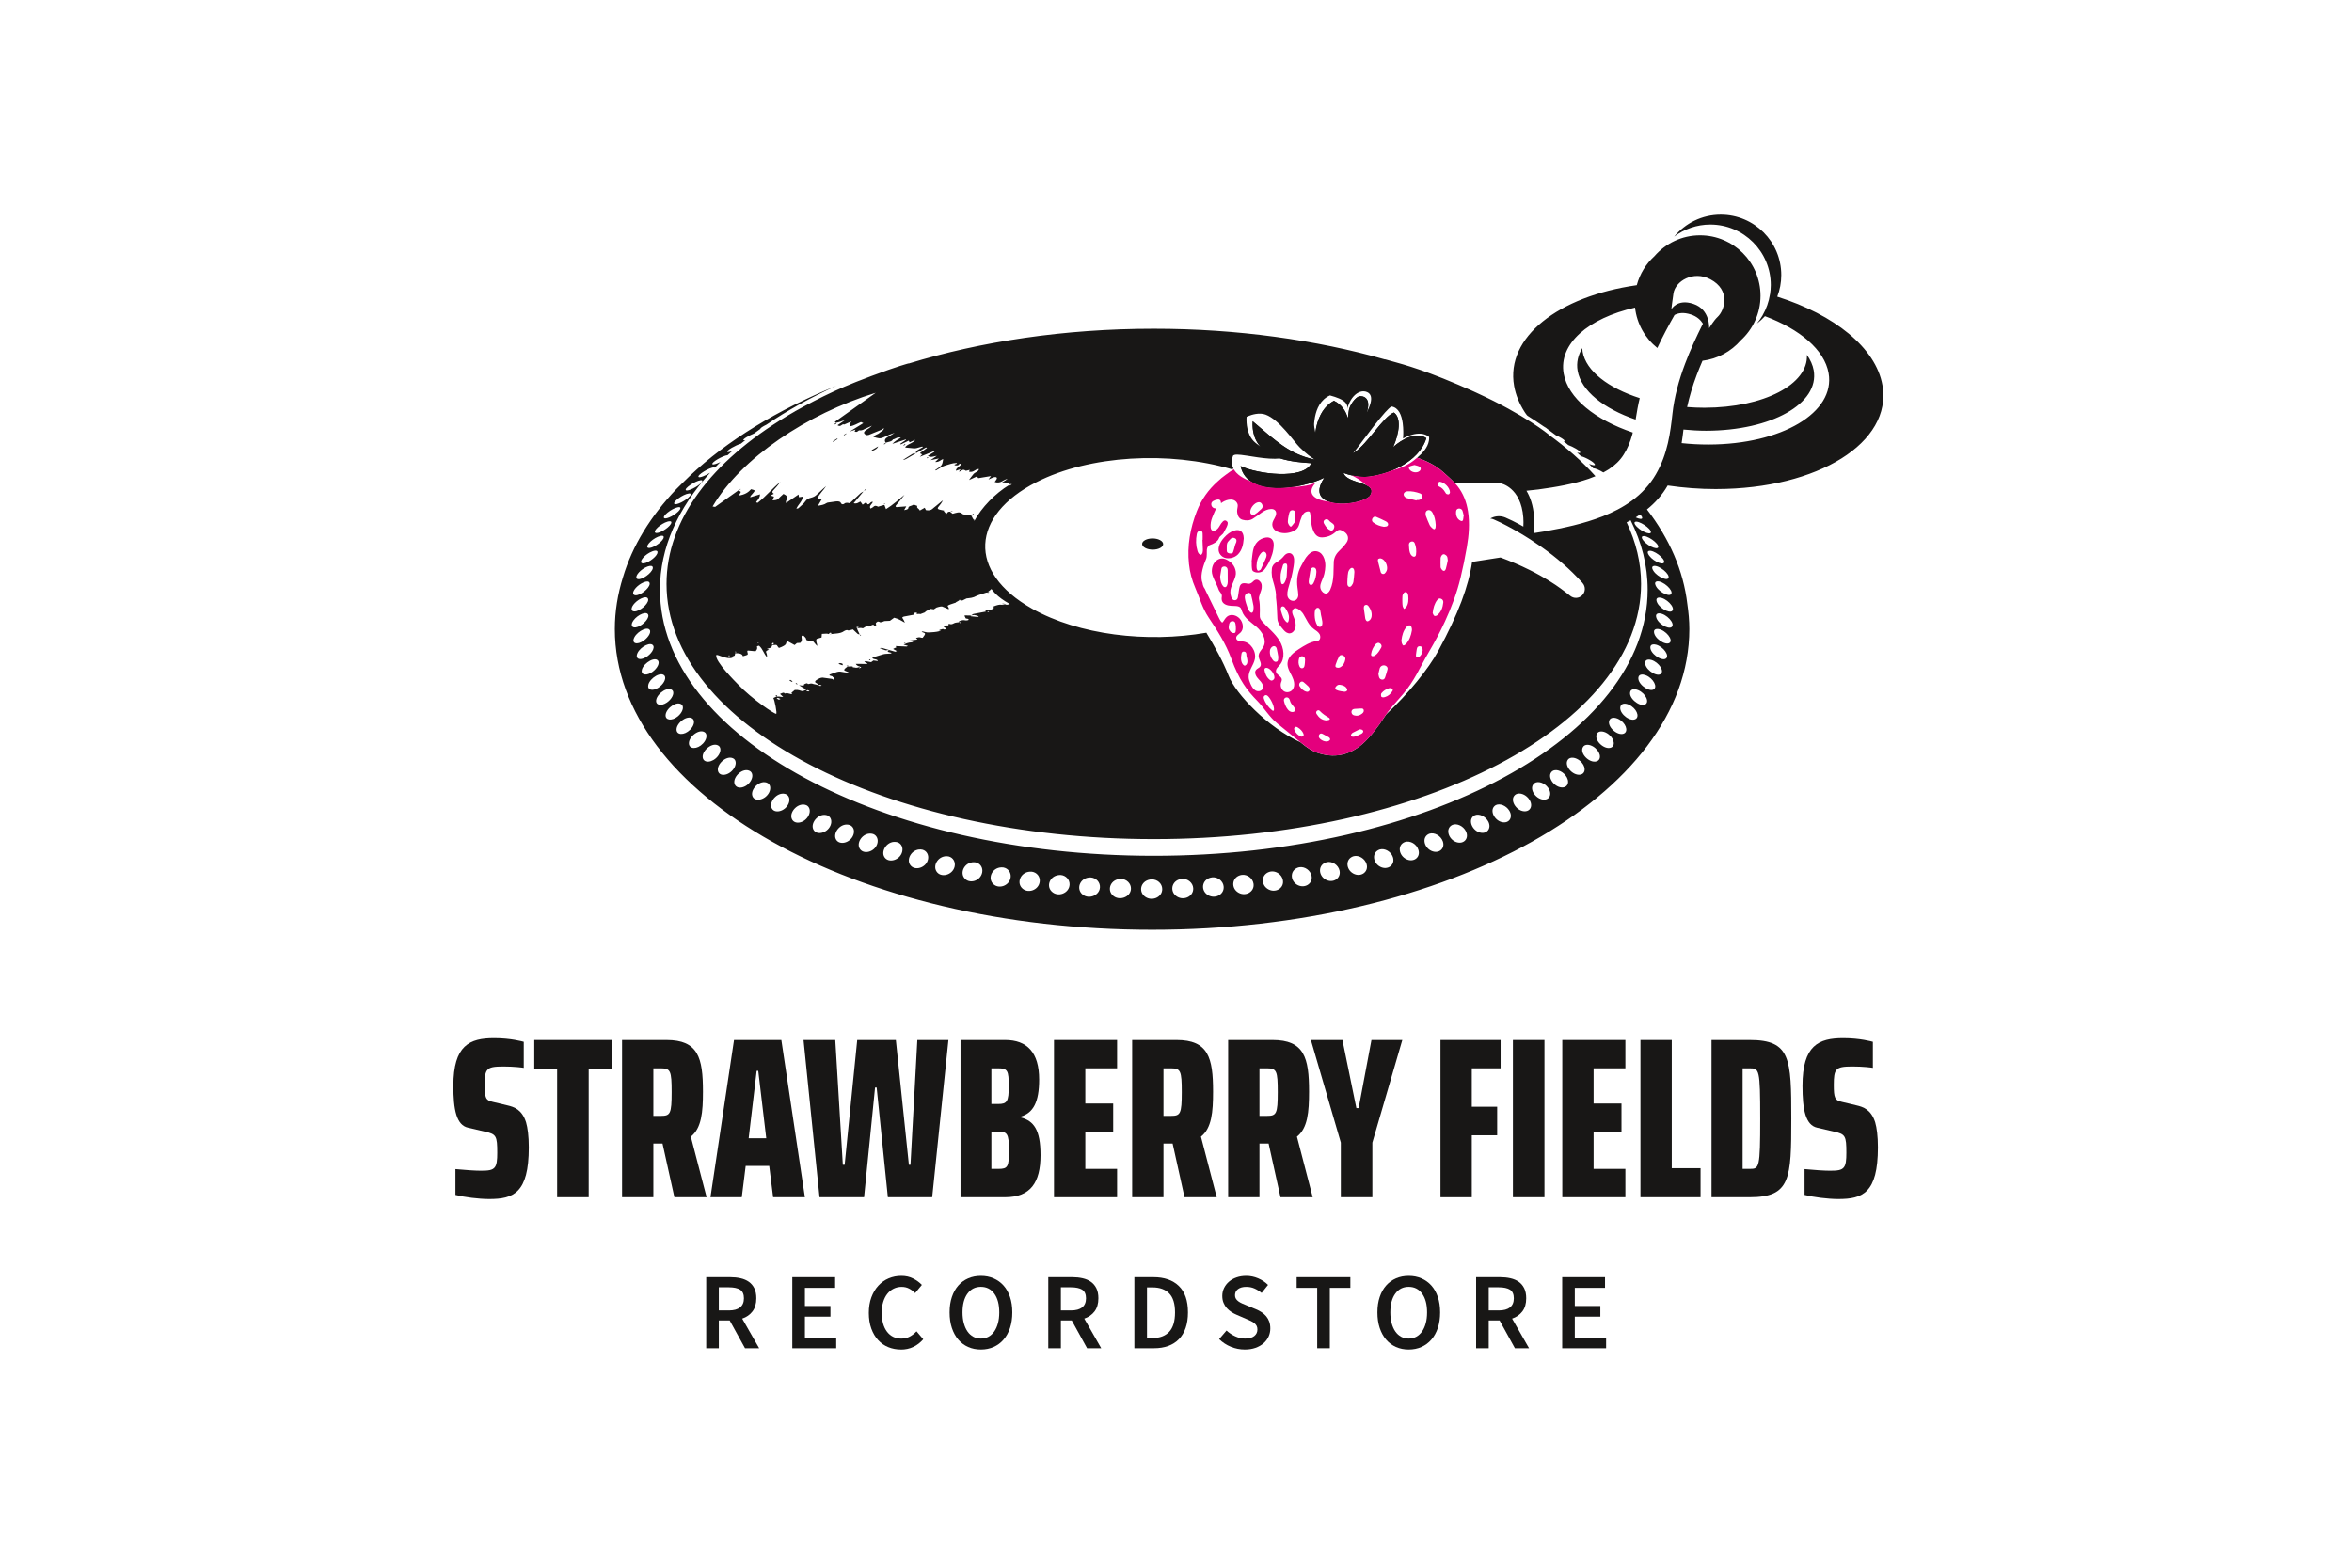 <?xml version="1.0" encoding="UTF-8"?> <svg xmlns="http://www.w3.org/2000/svg" id="Ebene_1" data-name="Ebene 1" viewBox="0 0 1920 1280"><defs><style> .cls-1 { fill: #e4007d; } .cls-2 { fill: #fff; } .cls-3 { fill: #181716; } .cls-4 { fill: #181716; } </style></defs><rect class="cls-2" width="1920" height="1280"></rect><g><path class="cls-2" d="M1549.11,315.91c-5.69-32.66-40.8-61.26-89.04-77.53,1.25-4.49,1.94-9.06,1.94-13.75,0-31.54-25.66-57.2-57.2-57.2-15.06,0-29.28,6.57-43.48,20.11-3.58,3.41-14.32,14.1-16.33,16.16-6.98,7.15-11.99,15.04-15.02,23.35-68.36,10.24-114.07,46.08-107.26,88.74-77.59-34.63-175.54-55.36-282.11-55.36-251.56,0-455.49,115.16-455.49,257.22s203.93,257.22,455.49,257.22,455.49-115.16,455.49-257.22c0-36.83-13.81-71.82-38.5-103.5,2.23-2.66,4.08-5.63,5.51-8.33,12.63,1.66,25.65,2.55,38.9,2.52,90.1-.18,155.97-41.56,147.11-92.44Z"></path><path class="cls-2" d="M628.76,411.31c.31.08.62.16.93.23.49-.71.98-1.42,1.57-2.26-3.32.03-1.2,1.56-2.5,2.03Z"></path><path class="cls-2" d="M688.77,341.63c-.24-.16-.48-.32-.72-.48-1.15.64-2.3,1.28-3.46,1.91.21.14.43.28.64.43,1.18-.62,2.35-1.24,3.53-1.86Z"></path><path class="cls-2" d="M603.38,405.65q-2.02.26-1.52,1.25c.46-.37.82-.67,1.52-1.25Z"></path><path class="cls-2" d="M600.69,401.94c-.2-.1-.4-.21-.6-.31-.39.33-.77.67-1.16,1,.22.07.6.23.64.2.41-.28.76-.59,1.12-.89Z"></path><path class="cls-2" d="M694.86,412.96c.25.13.5.26.75.39.93-.41,2.25-.67,1.69-2.15-1.08.78-1.76,1.27-2.44,1.76Z"></path><path class="cls-2" d="M709.04,343.22c-.18-.13-.36-.27-.55-.4-.92.43-1.84.87-2.76,1.3.21.15.42.31.63.46.89-.45,1.79-.91,2.68-1.36Z"></path><path class="cls-2" d="M712.41,346.89c.25.18.49.35.74.53.79-.4,1.59-.8,2.38-1.2-.15-.12-.31-.24-.46-.36-.89.35-1.77.69-2.66,1.04Z"></path><path class="cls-2" d="M810.55,387.69c.26.12.52.24.77.36.36-.33.72-.66,1.08-.99-.17-.08-.34-.16-.51-.23-.45.29-.9.58-1.35.87Z"></path><path class="cls-2" d="M797.57,388.97c.28-.43.36-.98.86-1.26,2.38-1.36,4.88-2.65,7.33-3.96.2.11.4.22.6.34-.49.42-.92.86-1.47,1.24-1.49,1.04-2.93,2.12-4.6,3.05-.65.36-1.86.37-2.81.55,0,0,.08.05.08.05Z"></path><path class="cls-2" d="M674.53,410.83c.35-.16.71-.32,1.05-.48,2.7,1.05-.33,1.33-.37,2.01-.27-.02-.53-.04-.8-.06.04-.49.07-.98.11-1.47Z"></path><path class="cls-2" d="M628.76,411.31c1.3-.47-.82-2,2.5-2.03-.59.84-1.08,1.55-1.57,2.26-.31-.08-.62-.16-.93-.23Z"></path><path class="cls-2" d="M792.23,420.9c.7-.41,1.41-.82,2.71-1.58-.17,1.34-.78,1.75-2.2,1.73-.17-.06-.34-.11-.51-.15Z"></path><path class="cls-2" d="M688.77,341.63c-1.18.62-2.35,1.24-3.53,1.86-.21-.14-.43-.28-.64-.43,1.15-.64,2.3-1.28,3.46-1.91.24.16.48.32.72.48Z"></path><path class="cls-2" d="M603.38,405.65c-.7.57-1.07.87-1.52,1.25q-.49-.99,1.52-1.25Z"></path><path class="cls-2" d="M600.69,401.94c-.37.3-.72.61-1.12.89-.03.02-.42-.13-.64-.2.39-.33.77-.67,1.16-1,.2.1.4.21.6.31Z"></path><path class="cls-2" d="M694.86,412.96c.68-.49,1.36-.98,2.44-1.76.56,1.48-.76,1.74-1.69,2.15-.25-.13-.5-.26-.75-.39Z"></path><path class="cls-2" d="M709.04,343.22c-.89.45-1.79.91-2.68,1.36-.21-.15-.42-.31-.63-.46.92-.43,1.84-.87,2.76-1.3.18.13.36.27.55.4Z"></path><path class="cls-2" d="M791.78,383.62c.8-.72,1.6-1.44,2.4-2.16q-.27,1.26-2.47,2.11s.07.05.07.05Z"></path><path class="cls-2" d="M735.55,357.46c-.03-.48-.2-.98-.02-1.44.06-.17.92-.23,1.79-.04-.61.47-1.22.93-1.82,1.41.01.01.06.07.06.07Z"></path><path class="cls-2" d="M712.41,346.89c.89-.35,1.77-.69,2.66-1.04.15.12.31.24.46.36-.79.4-1.59.8-2.38,1.2-.25-.18-.49-.35-.74-.53Z"></path><path class="cls-2" d="M775.49,417.76c.6-.2,1.21-.4,1.81-.6.07.14.14.27.22.41-.71.04-1.42.07-2.13.11,0,0,.11.08.11.08Z"></path><path class="cls-2" d="M810.55,387.69c.45-.29.9-.58,1.35-.87.17.08.34.16.51.23-.36.33-.72.66-1.08.99-.26-.12-.52-.24-.77-.36Z"></path><path class="cls-2" d="M796.02,421.12c.2.33.4.66.6.99-.17.02-.34.04-.51.06,0-.37,0-.74,0-1.11,0,0-.09.05-.09.05Z"></path><path class="cls-2" d="M826.08,395.4c-.82.44-1.64.87-2.46,1.31.39-.72-.24-1.95,2.46-1.31Z"></path><path class="cls-2" d="M691.11,353.97c-.61.48-1.22.95-1.83,1.43-.19-.11-.37-.22-.56-.33.71-.39,1.41-.78,2.12-1.17.09.02.18.05.27.07Z"></path><path class="cls-2" d="M705.03,401.2c.49-.63.98-1.26,1.48-1.88.2.08.4.16.6.23-.71.54-1.43,1.08-2.14,1.61l.07.04Z"></path><path class="cls-2" d="M737.46,363.62c.4-.36.79-.72,1.19-1.07.19.08.38.16.58.24-.43.34-.85.69-1.28,1.03-.16-.06-.32-.13-.48-.19Z"></path><path class="cls-2" d="M721.98,411.49c-.18-.08-.35-.16-.53-.24.23-.08.44-.2.68-.22.15-.01.34.12.52.2-.22.09-.45.18-.67.27Z"></path><path class="cls-2" d="M723,361.51c-.08.31-.04.65-.26.92-.19.22-.69.35-1.53.25.62-.38,1.25-.75,1.87-1.13,0,0-.07-.04-.07-.04Z"></path><path class="cls-2" d="M757.38,373.41c.23.15.39.25.55.35-.4.14-.8.28-1.2.42-.09-.13-.31-.34-.24-.39.25-.16.6-.26.9-.38Z"></path><g><g><path class="cls-3" d="M371.78,975.65v-21.09c8.02.75,16.04,1.31,20.71,1.31,6.16,0,9.52-.37,11.38-2.8,1.68-2.06,2.05-5.97,2.05-11.76,0-13.81-.75-15.3-10.08-17.35l-13.62-3.17c-9.71-2.06-12.13-14.93-12.13-34.15,0-33.21,13.25-39,33.21-39,14,0,23.51,2.8,24.26,2.99v21.27c-.75-.19-7.84-1.12-16.79-1.12-7.28,0-11.01.56-12.88,2.8-1.87,2.06-2.23,5.78-2.23,12.13,0,10.63.74,12.69,6.72,13.99l11.75,2.8c5.6,1.31,11.94,3.36,15.3,13.81,1.31,4.48,2.24,11.2,2.24,20.52,0,37.51-12.69,42.17-32.28,42.17-8.77,0-20.15-1.49-27.61-3.36Z"></path><path class="cls-3" d="M454.8,872.84h-18.66v-23.7h63.26v23.7h-18.85v104.68h-25.75v-104.68Z"></path><path class="cls-3" d="M550.52,977.52l-9.7-43.85h-7.47v43.85h-25.56v-128.38h36.2c25.94,0,29.85,14.37,29.85,42.17,0,16.61-1.12,29.86-9.89,36.76l12.87,49.45h-26.31ZM548.28,891.68c0-17.35-.93-19.4-8.77-19.4h-6.16v38.81h6.16c7.65,0,8.77-1.68,8.77-19.41Z"></path><path class="cls-3" d="M599.21,849.14h38.62l19.22,128.38h-25.94l-3.18-25.56h-19.22l-3.17,25.56h-25.56l19.22-128.38ZM625.51,929.38l-6.53-55.05h-1.3l-6.53,55.05h14.37Z"></path><path class="cls-3" d="M655.92,849.14h25.94l6.16,101.88h1.49l10.26-101.88h31.53l10.64,101.88h1.3l5.6-101.88h25.38l-13.25,128.38h-36.19l-9.14-89.56h-1.31l-8.96,89.56h-36.38l-13.06-128.38Z"></path><path class="cls-3" d="M784.1,849.14h36.38c17.92,0,27.81,10.08,27.81,32.28,0,18.47-4.85,27.24-14.93,30.23v.75c10.45,2.8,16.04,9.89,16.04,30.79,0,22.39-8.21,34.33-28.92,34.33h-36.38v-128.38ZM814.89,901.39c7.09,0,8.58-1.86,8.58-14.55s-.93-14.56-8.58-14.56h-5.6v29.11h5.6ZM815.07,954.38c7.65,0,8.59-1.68,8.59-15.3s-1.68-15.11-8.59-15.11h-5.78v30.42h5.78Z"></path><path class="cls-3" d="M860.41,849.14h51.5v23.14h-25.94v28.73h22.76v23.33h-22.76v30.04h25.94v23.14h-51.5v-128.38Z"></path><path class="cls-3" d="M966.94,977.52l-9.7-43.85h-7.47v43.85h-25.56v-128.38h36.2c25.94,0,29.85,14.37,29.85,42.17,0,16.61-1.12,29.86-9.89,36.76l12.87,49.45h-26.31ZM964.7,891.68c0-17.35-.93-19.4-8.77-19.4h-6.16v38.81h6.16c7.65,0,8.77-1.68,8.77-19.41Z"></path><path class="cls-3" d="M1045.3,977.52l-9.7-43.85h-7.47v43.85h-25.56v-128.38h36.2c25.94,0,29.85,14.37,29.85,42.17,0,16.61-1.12,29.86-9.89,36.76l12.87,49.45h-26.31ZM1043.06,891.68c0-17.35-.93-19.4-8.77-19.4h-6.16v38.81h6.16c7.65,0,8.77-1.68,8.77-19.41Z"></path><path class="cls-3" d="M1094.55,932.92l-24.44-83.78h25.75l11.38,55.6h1.87l10.45-55.6h25.19l-24.45,83.78v44.6h-25.75v-44.6Z"></path><path class="cls-3" d="M1175.9,849.14h49.07v23.14h-23.51v31.35h20.71v23.33h-20.71v50.57h-25.56v-128.38Z"></path><path class="cls-3" d="M1235.03,849.14h25.75v128.38h-25.75v-128.38Z"></path><path class="cls-3" d="M1275.34,849.14h51.5v23.14h-25.94v28.73h22.76v23.33h-22.76v30.04h25.94v23.14h-51.5v-128.38Z"></path><path class="cls-3" d="M1339.14,849.14h25.56v104.68h23.51v23.7h-49.07v-128.38Z"></path><path class="cls-3" d="M1397.16,849.14h31.16c33.4,0,33.96,15.11,33.96,64.19s-.56,64.19-33.96,64.19h-31.16v-128.38ZM1428.32,954.38c7.84,0,8.58-.56,8.58-41.05s-.75-41.05-8.58-41.05h-5.78v82.1h5.78Z"></path><path class="cls-3" d="M1473.1,975.65v-21.09c8.02.75,16.04,1.31,20.71,1.31,6.16,0,9.52-.37,11.38-2.8,1.68-2.06,2.05-5.97,2.05-11.76,0-13.81-.75-15.3-10.08-17.35l-13.62-3.17c-9.71-2.06-12.13-14.93-12.13-34.15,0-33.21,13.25-39,33.21-39,14,0,23.51,2.8,24.26,2.99v21.27c-.75-.19-7.84-1.12-16.79-1.12-7.28,0-11.01.56-12.88,2.8-1.86,2.06-2.23,5.78-2.23,12.13,0,10.63.74,12.69,6.72,13.99l11.75,2.8c5.6,1.31,11.94,3.36,15.3,13.81,1.31,4.48,2.24,11.2,2.24,20.52,0,37.51-12.69,42.17-32.28,42.17-8.77,0-20.15-1.49-27.61-3.36Z"></path></g><g><path class="cls-3" d="M576.5,1100.83v-58.03h19.61c3.02,0,5.83.3,8.43.89,2.6.59,4.85,1.55,6.74,2.88,1.89,1.33,3.39,3.09,4.48,5.28,1.09,2.19,1.64,4.91,1.64,8.17,0,4.44-1.06,8.01-3.15,10.74-2.1,2.72-4.89,4.68-8.38,5.85l13.84,24.23h-11.54l-12.51-22.72h-8.87v22.72h-10.29ZM586.79,1069.95h8.25c3.97,0,7-.82,9.1-2.48,2.1-1.66,3.15-4.14,3.15-7.45s-1.05-5.71-3.15-7.01c-2.1-1.3-5.13-1.95-9.1-1.95h-8.25v18.9Z"></path><path class="cls-3" d="M646.77,1100.83v-58.03h34.96v8.7h-24.67v14.82h20.85v8.7h-20.85v17.13h25.56v8.7h-35.85Z"></path><path class="cls-3" d="M735.42,1101.89c-3.67,0-7.1-.65-10.29-1.95-3.2-1.3-5.96-3.23-8.3-5.77-2.34-2.54-4.19-5.68-5.55-9.4-1.36-3.73-2.04-7.99-2.04-12.78s.69-8.98,2.08-12.73c1.39-3.76,3.28-6.94,5.68-9.54,2.4-2.6,5.21-4.58,8.43-5.95,3.23-1.36,6.67-2.04,10.34-2.04s6.92.74,9.76,2.22c2.84,1.48,5.18,3.19,7.01,5.15l-5.5,6.66c-1.54-1.54-3.19-2.77-4.97-3.68-1.77-.91-3.79-1.37-6.03-1.37-2.37,0-4.54.49-6.53,1.47-1.98.97-3.7,2.36-5.15,4.17-1.45,1.81-2.57,4.01-3.37,6.61-.8,2.6-1.2,5.53-1.2,8.78,0,6.63,1.43,11.82,4.3,15.57,2.87,3.76,6.76,5.64,11.67,5.64,2.6,0,4.91-.55,6.92-1.64,2.01-1.09,3.84-2.53,5.5-4.3l5.5,6.48c-2.36,2.72-5.08,4.81-8.12,6.26-3.05,1.45-6.43,2.18-10.16,2.18Z"></path><path class="cls-3" d="M800.73,1101.89c-3.79,0-7.25-.7-10.38-2.09-3.14-1.39-5.83-3.4-8.08-6.03-2.25-2.63-3.99-5.81-5.23-9.53-1.24-3.73-1.86-7.96-1.86-12.69s.62-8.86,1.86-12.56c1.24-3.7,2.99-6.82,5.23-9.36,2.25-2.54,4.94-4.49,8.08-5.85,3.13-1.36,6.59-2.04,10.38-2.04s7.25.68,10.38,2.04c3.13,1.36,5.84,3.31,8.12,5.85,2.28,2.54,4.04,5.67,5.28,9.36,1.24,3.7,1.86,7.88,1.86,12.56s-.62,8.96-1.86,12.69c-1.24,3.72-3,6.9-5.28,9.53-2.28,2.64-4.98,4.65-8.12,6.03-3.14,1.39-6.6,2.09-10.38,2.09ZM800.73,1092.93c2.31,0,4.38-.5,6.21-1.51,1.83-1.01,3.4-2.44,4.7-4.3,1.3-1.87,2.31-4.11,3.02-6.75.71-2.63,1.06-5.57,1.06-8.83,0-6.51-1.34-11.61-4.04-15.31-2.69-3.7-6.34-5.55-10.96-5.55s-8.27,1.85-10.96,5.55c-2.69,3.7-4.04,8.8-4.04,15.31,0,3.25.35,6.2,1.07,8.83.71,2.64,1.72,4.88,3.01,6.75,1.3,1.86,2.87,3.3,4.7,4.3s3.91,1.51,6.21,1.51Z"></path><path class="cls-3" d="M855.74,1100.83v-58.03h19.61c3.02,0,5.83.3,8.43.89,2.6.59,4.85,1.55,6.74,2.88,1.89,1.33,3.39,3.09,4.48,5.28,1.09,2.19,1.64,4.91,1.64,8.17,0,4.44-1.06,8.01-3.15,10.74s-4.89,4.68-8.38,5.85l13.84,24.23h-11.54l-12.51-22.72h-8.87v22.72h-10.29ZM866.03,1069.95h8.25c3.97,0,7-.82,9.1-2.48,2.1-1.66,3.15-4.14,3.15-7.45s-1.05-5.71-3.15-7.01c-2.1-1.3-5.13-1.95-9.1-1.95h-8.25v18.9Z"></path><path class="cls-3" d="M926.02,1100.83v-58.03h15.53c8.87,0,15.8,2.39,20.76,7.19,4.97,4.79,7.45,11.98,7.45,21.56,0,4.79-.63,9.02-1.9,12.69s-3.11,6.73-5.5,9.18c-2.4,2.46-5.29,4.3-8.7,5.55-3.4,1.24-7.26,1.86-11.58,1.86h-16.06ZM936.31,1092.49h4.53c5.91,0,10.45-1.7,13.62-5.1,3.16-3.4,4.75-8.68,4.75-15.84s-1.6-12.28-4.79-15.53c-3.19-3.25-7.72-4.88-13.57-4.88h-4.53v41.35Z"></path><path class="cls-3" d="M1016.16,1101.89c-3.9,0-7.67-.74-11.31-2.22-3.64-1.48-6.85-3.58-9.63-6.3l6.03-7.01c2.07,1.95,4.44,3.53,7.1,4.75,2.66,1.22,5.32,1.82,7.99,1.82,3.31,0,5.82-.68,7.54-2.05,1.72-1.36,2.57-3.16,2.57-5.41,0-1.18-.22-2.19-.67-3.01s-1.07-1.55-1.86-2.18c-.8-.62-1.75-1.2-2.84-1.73s-2.29-1.07-3.59-1.6l-7.99-3.46c-1.42-.59-2.82-1.33-4.22-2.22s-2.65-1.95-3.77-3.19c-1.12-1.24-2.02-2.69-2.71-4.35s-1.02-3.55-1.02-5.68c0-2.31.49-4.45,1.46-6.43.98-1.98,2.32-3.71,4.04-5.19,1.72-1.48,3.77-2.63,6.17-3.46,2.4-.82,5.02-1.24,7.85-1.24,3.37,0,6.62.67,9.76,2,3.13,1.33,5.83,3.12,8.07,5.37l-5.23,6.56c-1.89-1.54-3.85-2.75-5.86-3.64-2.01-.89-4.26-1.33-6.74-1.33-2.78,0-5,.61-6.66,1.82s-2.48,2.88-2.48,5.02c0,1.13.25,2.08.76,2.88.5.8,1.18,1.5,2.04,2.13.85.62,1.85,1.19,2.97,1.69s2.28.99,3.46,1.46l7.89,3.28c1.72.71,3.28,1.54,4.7,2.48,1.42.95,2.65,2.04,3.68,3.28,1.03,1.24,1.85,2.68,2.44,4.3.59,1.63.89,3.51.89,5.64,0,2.36-.48,4.58-1.42,6.65-.95,2.07-2.32,3.89-4.12,5.46-1.81,1.57-3.99,2.81-6.57,3.73-2.57.91-5.49,1.37-8.74,1.37Z"></path><path class="cls-3" d="M1075.27,1100.83v-49.33h-16.77v-8.7h43.84v8.7h-16.77v49.33h-10.29Z"></path><path class="cls-3" d="M1149.97,1101.89c-3.79,0-7.25-.7-10.38-2.09-3.14-1.39-5.83-3.4-8.08-6.03-2.25-2.63-3.99-5.81-5.23-9.53-1.24-3.73-1.86-7.96-1.86-12.69s.62-8.86,1.86-12.56c1.24-3.7,2.99-6.82,5.23-9.36,2.25-2.54,4.94-4.49,8.08-5.85,3.13-1.36,6.59-2.04,10.38-2.04s7.25.68,10.38,2.04c3.13,1.36,5.84,3.31,8.12,5.85s4.04,5.67,5.28,9.36c1.24,3.7,1.86,7.88,1.86,12.56s-.62,8.96-1.86,12.69c-1.24,3.72-3,6.9-5.28,9.53-2.28,2.64-4.98,4.65-8.12,6.03-3.14,1.39-6.6,2.09-10.38,2.09ZM1149.97,1092.93c2.31,0,4.38-.5,6.21-1.51s3.4-2.44,4.7-4.3c1.3-1.87,2.31-4.11,3.02-6.75.71-2.63,1.06-5.57,1.06-8.83,0-6.51-1.34-11.61-4.04-15.31-2.69-3.7-6.34-5.55-10.96-5.55s-8.27,1.85-10.96,5.55c-2.69,3.7-4.04,8.8-4.04,15.31,0,3.25.35,6.2,1.07,8.83.71,2.64,1.72,4.88,3.01,6.75,1.3,1.86,2.87,3.3,4.7,4.3s3.91,1.51,6.21,1.51Z"></path><path class="cls-3" d="M1204.99,1100.83v-58.03h19.61c3.02,0,5.83.3,8.43.89,2.6.59,4.85,1.55,6.74,2.88s3.39,3.09,4.48,5.28c1.09,2.19,1.64,4.91,1.64,8.17,0,4.44-1.06,8.01-3.15,10.74-2.1,2.72-4.89,4.68-8.38,5.85l13.84,24.23h-11.54l-12.51-22.72h-8.87v22.72h-10.29ZM1215.28,1069.95h8.25c3.97,0,7-.82,9.1-2.48,2.1-1.66,3.15-4.14,3.15-7.45s-1.05-5.71-3.15-7.01c-2.1-1.3-5.13-1.95-9.1-1.95h-8.25v18.9Z"></path><path class="cls-3" d="M1275.26,1100.83v-58.03h34.96v8.7h-24.67v14.82h20.85v8.7h-20.85v17.13h25.56v8.7h-35.85Z"></path></g></g><path class="cls-4" d="M1164.37,357.75c-8.04-5.69-19.8.78-27.06,7.24,5.01-11.38,6.77-24.05.5-28.19-8.52,3.36-21.35,25.33-31.94,32.41-.62.42-2.01,1.17-3.79,2.06.52-1.66,1.04-3.35,1.45-4.81,3.35-7.04,2.79-8.75,6.71-15.95,1.33-2.44,4.05-9.91,4.66-11.4,5.71-13.95-1.74-16.17-5.26-15.54-2.88.52-8.39,7.46-8.66,12.39-.18,1.78-.42,3.68-.71,5.62-1.59-6.1-5.18-11.4-11.33-14.36-15.34,7.92-18.85,32.9-12.82,48.62-22.33-3.93-33.31-14.66-53.55-31.91-1.71,30.43,29.68,33.12,47.92,34.26-6.31,13.86-44.22,8.87-57.75,2.34,5.5,26.08,49.8,18.72,67.9,9.69.09.06.17.12.26.18-17.06,25.93,27.91,23.51,37.23,14.58,7.84-11.94-18.62-9.3-21.38-18.88,5.66,2.32,11.43,3.14,17.44,3.3,18-1.22,44.13-11.69,50.18-31.65Z"></path><path class="cls-3" d="M934.8,440.96c3.3-1.78,8.72-1.78,12.11,0,3.4,1.78,3.5,4.69.19,6.49-3.31,1.8-8.77,1.8-12.17,0-3.39-1.8-3.45-4.7-.13-6.49ZM722.98,361.6c-.59.36-1.19.72-1.78,1.07.84.1,1.34-.03,1.53-.25.2-.24.2-.54.25-.83ZM716.84,364.49c-1.78,1.03-3.57,2.07-5.36,3.11.27.16.54.32.81.48,2.13-.83,3.98-1.83,4.55-3.59ZM721.45,411.25c.17.08.35.16.53.24l.67-.27c-.17-.07-.36-.21-.52-.19-.24.02-.45.14-.68.22ZM706.51,399.31c-.44.55-.87,1.11-1.31,1.67.63-.48,1.27-.96,1.9-1.43-.2-.08-.4-.16-.6-.23ZM777.31,417.16c-.5.17-1,.33-1.5.5.57-.03,1.14-.06,1.71-.09-.07-.14-.14-.27-.22-.41ZM1291.95,287.21c-.18-1.05-.18-2.04-.22-3.03-3.55,5.72-5.02,11.96-3.87,18.51,2.89,16.48,21.39,31.01,47.34,39.89l1.53-8.95c.51-2.9,1.15-5.74,1.81-8.57-25.56-8.22-43.83-22.09-46.59-37.84ZM823.85,395.94c.31-.19.61-.41.92-.59-.08-.03-.14-.06-.22-.09-.48.08-.63.35-.7.67ZM747.81,370.01c-.97.16-2.17.18-2.81.55-2.73,1.6-5.28,3.3-7.9,4.97,1.34-.12,2.18-.56,2.99-1.02,2.58-1.49,5.15-3,7.72-4.5ZM757.93,373.76c-.16-.1-.32-.2-.55-.35-.3.12-.65.22-.9.38-.07.05.15.26.24.39.4-.14.8-.28,1.2-.42ZM739.22,362.79c-.19-.08-.38-.16-.58-.24-.4.36-.79.72-1.19,1.08.16.06.32.13.48.19.43-.34.85-.69,1.28-1.03ZM1401.21,399.32c-13.63.02-26.98-1.03-39.86-2.92-.07.12-.12.24-.19.36-4.23,7.35-10.16,13.92-16.71,19.19,18.3,23.85,29.78,49.85,32.97,77.28.99,6.74,1.63,13.53,1.63,20.41,0,135.58-196.36,245.5-438.58,245.5s-438.58-109.91-438.58-245.5c0-14.44,2.35-28.55,6.62-42.31,7.69-25.74,22.6-49.93,43.54-71.92.73-.77,1.54-1.5,2.28-2.27.99-1.02,2.05-2.02,3.06-3.04,1.87-1.84,3.71-3.69,5.66-5.51,30.56-28.84,71.39-53.87,119.63-73.54-20.93,9.48-40.01,20.1-57,31.66-2.87,1.4-5.24,2.88-4.93,3.42-1.77,1.25-3.52,2.51-5.23,3.79-4.26,1.73-9.47,4.72-8.63,5.47.2.18.77.15,1.53-.02-1.22.96-2.44,1.93-3.63,2.9-4.28,1.22-11.75,5.45-11.03,6.66.28.48,1.91.13,3.94-.64-1.26,1.11-2.49,2.23-3.71,3.35-3.83.29-13.66,6-12.42,7.36.58.63,3.51-.3,6.55-1.79-1.55,1.53-3.06,3.07-4.55,4.61-.15-.12-.35-.19-.62-.2-3.78-.07-14.31,6.44-12.66,7.84.95.8,5.74-1.14,9.42-3.49-26.21,28.82-40.97,61.21-40.97,95.47,0,120.02,180.49,217.31,403.14,217.31s403.14-97.29,403.14-217.31c0-19.6-4.86-38.59-13.9-56.65-1.08.59-2.16,1.14-3.25,1.68,7.64,16.11,11.77,32.94,11.77,50.29,0,115.08-178.09,208.36-397.77,208.36s-397.77-93.29-397.77-208.36c0-52.32,36.92-100.08,97.72-136.67v-.03s.68-.42,1.85-1.11c.08-.05.16-.1.24-.15.02-.01.04-.02.06-.03,1.19-.7,2.81-1.65,4.89-2.84.03-.04.12-.09.14-.12,2.47-1.41,5.01-2.78,7.55-4.15.04-.01.08-.03.11-.05,2.37-1.28,4.97-2.65,7.78-4.1,0,0,0,0,0,0,.06-.03.12-.06.18-.09,9.51-4.89,21.25-10.48,33.87-15.45.66-.26,1.27-.5,1.92-.75.22-.09.44-.19.67-.27.01,0,.03,0,.05,0,3.5-1.37,6.76-2.62,9.77-3.75-.04.01-.08.02-.12.03.26-.1.54-.19.8-.29,21.08-7.91,30.1-10.23,30.1-10.23l.06.12c58.81-18.01,127.1-28.43,200.13-28.43,68.39,0,132.59,9.16,188.78,25.1l.03-.11c10.88,3.21,25.61,6.22,59.26,20.55.04.02.07.03.11.04,0,0,0,0,0,0,3.26,1.39,6.69,2.88,10.31,4.49.02,0,.07.02.09.02.5.22.99.45,1.49.68.23.1.43.19.66.29.47.21.9.42,1.37.63.46.21.92.41,1.37.62,0,0,0,0-.02,0,39.5,18.03,58.9,34.05,58.9,34.05l-.19-.02c14.72,10.66,27.64,22.03,38.36,34.07-1.72.71-3.48,1.4-5.31,2.05-12.53,4.32-26.8,6.83-41.22,8.77-3.23.42-6.53.7-9.79,1.06,3.09,5.14,5.52,11.97,6.22,21.19.39,5.09.15,9.5-.45,13.45,3.08-.48,6.16-.96,9.25-1.49,15.6-2.8,31.39-6.08,47.45-12.33,8-3.18,16.11-7.19,23.75-12.82,7.63-5.55,14.59-13.01,19.4-21.37,9.77-16.73,11.93-34.77,13.56-49.52,1.48-13.6,5.25-27.36,10.34-40.87,4.12-11,9.14-21.8,14.55-32.69-1.9-3.01-4.87-5.82-9.61-7.41-6.36-2.13-10.73-1.2-13.58.35-4.93,8.68-9.73,17.64-14.05,26.94-9.92-7.96-16.7-19.66-18.18-32.97-38.14,8.66-62.53,29.51-58.25,53.89,3.52,20.1,25.68,37.73,56.39,48.11-.12.44-.19.93-.31,1.37-1.76,6.35-4.09,12.02-7.13,16.69-2.99,4.79-7.08,8.67-12.04,11.92,0,0-2.96,1.82-4.53,2.65-2.91-1.81-6.53-3.45-8.28-3.44-1.15-1.2-2.27-2.42-3.45-3.61,2.73,1.14,4.92,1.57,4.87.69-.09-1.81-7.62-6.02-11.41-6.93-1.08-1-2.11-2.01-3.22-3,1.69.5,2.81.55,2.64-.11-.38-1.52-5.93-4.61-9.81-6.01-1.25-1.04-2.46-2.1-3.74-3.12.47.02.79-.06.76-.32-.1-.95-3.71-3.04-7.19-4.61-2.29-1.72-4.55-3.46-6.93-5.14-.53-.54-1.51-1.19-2.78-1.89-4.34-3.01-8.81-5.96-13.41-8.85-.49-.31-2.33-3.01-2.27-2.98-4.38-6.83-7.34-14-8.64-21.4-6.97-39.72,36-73.08,100.14-82.22,2.48-9.25,7.56-17.4,14.43-23.66,9.05-10.41,22.36-17.03,37.23-17.03,27.26,0,49.35,22.09,49.35,49.35,0,14.46-6.26,27.43-16.17,36.45-7.8,8.98-18.77,15.1-31.19,16.62-1.68,3.91-3.3,7.83-4.78,11.77-3.24,8.6-5.86,17.3-7.78,26,4.65.36,9.37.59,14.17.58,48.6-.08,84.9-19.18,83.62-43.19,2.81,4.04,4.78,8.25,5.55,12.63,4.76,27.16-34.53,49.24-87.75,49.33-6.31.01-12.48-.39-18.56-.97-.42,3.57-.88,7.25-1.5,11.08,7.19.77,14.56,1.16,22.03,1.15,59.72-.09,103.57-26.18,97.94-58.26-3.35-19.11-23.57-35.98-51.95-46.53-2.01,2.15-4.16,4.18-6.52,5.95,1.72-2.08,3.27-4.31,4.63-6.66-.01,0-.02,0-.04-.01,3-5.16,5.07-10.91,6.03-17.05,0,0,.02,0,.03,0,.39-2.51.63-5.07.63-7.69,0-27.25-22.09-49.35-49.35-49.35-11.08,0-21.27,3.7-29.51,9.86,9.05-10.96,22.74-17.94,38.07-17.94,27.26,0,49.35,22.09,49.35,49.35,0,6.21-1.17,12.14-3.27,17.61,46.39,14.7,80.47,41.56,85.87,72.35,8.18,46.66-52.5,84.6-135.54,84.73ZM1395.2,267.96s3.86-6.39,6.84-9.13c5.94-5.47,10.94-21.95-5.8-30.79-14.12-7.45-28.61,1.63-30.15,11.44-.81,5.16-1.74,13.13-1.74,13.13,0,0,4.68-8.96,18-4.49,13.92,4.67,12.85,19.84,12.85,19.84ZM1072.75,345.74c-.06.77,0,1.85.18,3.14s.45,2.79.8,4.42c0,.02,0,.04.01.05,1.34-11.03,6.24-21.49,15.2-26.11,6.15,2.96,9.74,8.26,11.33,14.36.29-1.94.54-3.84.71-5.62.26-4.93,5.77-11.87,8.66-12.39,3.29-.59,9.89,1.44,6.05,13.14,2.62-5.02,4.29-9.89,3.34-13.2-.41-1.41-1.29-2.54-2.78-3.27-3.6-1.78-8.08-.42-11.61,3.68-.71.82-1.37,1.75-1.99,2.79-1.23,2.08-2.25,4.58-2.94,7.49.18-.74.23-1.44.17-2.1-.12-1.31-.69-2.46-1.63-3.47-2.34-2.54-6.98-4.28-12.57-5.81-7.86,3.47-10.92,11.14-12.18,17.37-.42,2.08-.63,3.99-.76,5.54ZM1102.08,371.27s0,0,.01,0c0,0,0,0,0,0,0,0,0,0,0,0ZM1017.53,342.68c0,.72.02,1.58.09,2.54.21,2.87.83,6.62,2.48,10.1,1.1,2.33,2.67,4.53,4.88,6.3,1.34,1.07,2.6,2.03,3.81,2.92-4.21-4.85-6.73-11.45-6.21-20.6,19.25,16.4,30.23,26.83,50.44,31.2-1.53-.98-3.18-2.13-4.98-3.57-2.23-1.78-4.63-3.89-7.06-6.3-4.65-4.59-16.49-22.56-27.88-26.76-5.14-1.89-11.27.08-14.02,1.19-.92.37-1.45.64-1.45.64,0,0-.02.22-.05.62s-.05.99-.05,1.71ZM583.6,414.01l20.83-14.81c.08.07.11.13.21.2.04.03-.02.16-.08.18-3.36.96.78,1.58.11,2.37-.49.85-.99,1.7-1.55,2.67,5.24-.78,7.95-2.84,10-5.18,3.23.86,3.33.89,2.36,2.28-.72,1.04-1.78,2-2.6,3.02-.29.36-.32.78-.51,1.32,2.86-.86,5.32-1.6,8.06-2.43-.03,2.26-1.3,4.03-2.78,5.74-.66.76-.28,1.02.93,1.11,6.94-5.43,11.78-11.64,18.54-17.09-1.8,2.46-3.79,4.84-6.01,7.14-1.03,1.07-.66,1.9.64,2.67-1.03.52-1.81.91-2.76,1.39,1.22.4,2.15.7,2.86.93-.4,1.01-.76,1.93-1.19,3.02,2.28-.11,3.71-.25,4.67-1.3,1.25-1.36,2.81-2.63,4.24-3.94q4.06,1.77,2.72,4.4c-.24.46-.51.93-.65,1.4-.11.38-.02.78-.02,1.62,3.56-2.42,6.6-4.49,10.23-6.96.18,1.11.27,1.66.36,2.22,1.02-.16,1.86-.29,3.08-.48-.12,3.66-3.74,6.44-5.22,9.82.91-.16,1.46-.16,1.62-.31,2.04-1.93,4.48-3.77,5.86-5.86.97-1.48,2.38-2.23,4.56-2.78,1.93-.48,3.4-1.29,4.51-2.35,1.58-1.52,3.21-3.02,4.84-4.52.96-.88,1.95-1.75,2.93-2.62-2.09,3.44-5.66,6.42-7.06,10.04,1.32.33,2.25.57,3.4.86-.95,1.63-1.89,3.23-3.03,5.17,2.98-.51,5.24-.91,6.82-2.11.35-.16.71-.32,1.06-.48,2.22-.32,4.43-.69,6.67-.94,1.99-.22,3.72-.08,4.28,1.42.36.96,1.81,1.18,2.63.45,1.36-1.21,2.9-.76,4.52-.42,2.99-2.8,5.83-5.51,8.78-8.17.6-.54,1.56-.94,2.39-1.39-1.12,1.32-2.24,2.65-3.35,3.98-1.54,1.84-3.06,3.68-4.64,5.59,3.11.65,3.98-.86,5.55-1.37.61.86,1.2,1.71,1.8,2.55,1.07-.76,1.84-1.32,2.8-2,.63.84,1,1.34,1.29,1.72,2.42-.13,1.64-2.14,4.26-2.07-.53,1.89-3.48,3.32-1.92,5.53.92-.52,1.79-.83,2.21-1.29,1.25-1.37,2.59-1.06,3.92-.24,1.72-.49,3.33-.94,5.18-1.47.49,1.27.84,2.17,1.33,3.46,5.92-3.65,10.25-7.8,15.11-11.7-2.14,2.83-4.36,5.61-6.74,8.33-.68.78-.86,1.34.13,1.73,2.72-.21,5.16-.41,8.06-.63-.69,1.2-1.17,2.02-1.78,3.07,1.84-.37,3.37-.51,3.45-1.82.05-.75.66-1.32,2.03-1.65,1.02-.24,1.83-.81,2.36-1.06,1.15.44,2.05.78,2.99,1.14-1.15,1.56,1.61,2.3,1.95,3.74,1.48-.85,2.61-1.49,4.02-2.29.45.86.75,1.45,1.02,1.96,2.38.42,4.14.11,5.4-1.12.78-.75,1.76-1.43,2.64-2.15,1.92-1.58,3.84-3.16,5.75-4.74-.85,1.96-2.23,3.7-3.67,5.42-.7.84-.84,1.6.71,2.08,1.17.36,2.48.55,3.96.86-.82,1.07,2.52,1.91.91,3.39,2-.6,1.09-2.55,3.91-2.5.74.59,1.49,1.18,2.15,1.7,3.03-.67,5.68-2.22,8.07.2.37.38,1.7.44,2.6.6,1.3.23,2.61.43,3.92.64.7-.41,1.41-.82,2.71-1.58-.17,1.34-.78,1.75-2.2,1.73,1.11.85,1.59,3.73,2.72,3.28l-.19,1.18c6.04-11.22,17.1-22.58,28.57-29.57-.06.26-.1.54-.23.78.82-.44,1.64-.88,2.46-1.31-.74-.18-1.2-.19-1.53-.14-3.13-1.24-2.87-1.57-6.58-1.26,1.67-1.07,3.11-2,4.56-2.93-3.93.35-5.05,4.1-10.54,2.46.66-.95,1.33-1.74,1.71-2.57.18-.4.06-1.07-.39-1.3-.41-.22-1.57-.16-2.16.03-1.23.4-2.31.98-4.27,1.85.84-1.14,1.28-1.74,2.1-2.85-3.99.66-7.18,1.19-10.38,1.72-.33-.45-.7-.94-1.07-1.43l.03-.02-.08-.05s.03.04.05.07c-2.14.97-4.28,1.95-6.43,2.92.89-1.65,2.38-3.08,3.41-4.62,1.06-1.6,4.61-2.23,4.6-4.35-3.27.07-4.2,3.16-8.13,2.19.28-.6.48-1.04.69-1.47.03,0,.07-.02.1-.02l-.07-.05s-.02.05-.03.07c-1.22.27-3.15.87-3.4.68-2.24-1.7-3.09-.06-4.39.52-.25.11-.59.16-1.07.28.48-.71.85-1.26,1.38-2.05-1.47.5-2.49.85-3.82,1.31-.23-2.55,4.1-3.53,4.43-5.98-.96.3-1.83.41-1.9.63-.43,1.19-1.86,1-3.19.9-.26-.02-.46-.36-.65-.52.76-.31,1.47-.59,2.17-.88-.15-.18-.29-.36-.44-.54-3.35.05-6.26,1.27-9.06,2.06-2.99.85-5.19,2.68-7.73,4.09-.2-.11-.4-.22-.6-.32,1.76-1.31,4.03-2.5,5.13-3.99,1.08-1.47.98-3.25,1.43-5.03-2.27.68-3.14,2.61-6.57,2.39.97-.93,1.79-1.71,3.02-2.88-2.45.51-4.24.88-6.76,1.4,2.07-1.44,3.6-2.5,5.12-3.56-2.55.36-4.81,1.7-7.39.05,1.91-1.17,3.7-2.26,5.49-3.36-.21-.14-.41-.28-.62-.41-3.58,1.43-7.16,2.86-11.4,4.55.94-.95,1.46-1.48,1.98-2-2.04-.84-2.04-.95-.93-1.72,1.66-1.15,3.22-2.34,4.82-3.52-.26-.14-.52-.29-.78-.43-2.68,1.54-5.36,3.09-8.05,4.63-.63-1.29.64-2.12,2-2.92,1.15-.67,2.35-1.32,3.53-1.98-.2-.15-.39-.31-.59-.46-1.5.42-2.99.87-4.52,1.24-.69.17-1.5.3-2.21.24-2.29-.17-4.57-.44-7.22-.71,1.03-2.61,6.59-3.37,8.27-6.29-1.81.82-3.13,1.42-4.64,2.11-.24-.52-.39-.84-.67-1.43-2.3,1.1-4.37,2.1-6.44,3.09l-.61-.41c1.64-1.13,3.29-2.25,4.93-3.38-.14-.07-.27-.15-.41-.22-3.62,1.19-7.25,2.38-10.87,3.56,1.84-1.93,4.19-3.56,6.99-4.96.04.01.07,0,.11.02l-.04-.05s-.04.03-.06.04c-3.01-1-4.32.99-6.56,1.36-.74,1.83-3.76,1.9-5.84,2.7-1.24-1.76-.84-3.3,1.59-4.65,1.97-1.1,3.79-2.29,5.67-3.43-3.41,1.02-6.23,2.4-9.17,3.7-.91.4-2.2.83-3.19.74-1.65-.15-3.2-.7-4.93-1.12.89-1.7,3.79-2.11,4.86-3.27,1.06-1.16,3.68-1.8,3.65-3.94-1.03.72-1.42,1.12-2,1.36-3.44,1.43-6.9,2.85-10.43,4.2-.57.22-1.94.23-2.28,0-.76-.52-1.6-1.3-1.48-1.91.15-.79.98-1.65,1.94-2.23,1.02-.61,3.33-1.95,4.47-3.4-1.93.9-3.27,1.66-4.81,2.21-1.64.59-2.66,1.82-5.2,1.6-1.35-.12-1.76,2.16-4.14.85.23-.41.45-.81.81-1.46-1.86.62-3.22,1.08-4.75,1.59,3.77-2.34,7.36-4.56,11.11-6.89-.94-.42-1.45-.65-1.96-.88-3.1,1.23-5.48,2.97-8.82,3.46-.18-.77-.33-1.41-.55-2.35.22-.14.88-.59,1.55-1.03-.16-.12-.32-.24-.48-.36-1.77.77-3.54,1.53-5.31,2.3-2.25-.91-2.53,2.55-5.52.59,1.88-1.29,3.81-2.61,5.74-3.94-1.61.26-2.72.82-3.96,1.25-.88.31-1.92.46-2.89.68-.35-.21-.74-.45-1.14-.7l33.43-23.76c-56.3,17.24-109.7,53.28-133.06,92.67-.32.45,2.17.2,1.8.64ZM699.81,511.85c-.34.14-.68.27-1.02.41.4.18.8.36,1.43.65,1.5-1.09.29-.99-.41-1.06ZM631.54,526.15c-.02-.49-.04-.91-.06-1.32l-1.09.3c1,.12-2.17,1.5,1.16,1.02ZM618.9,524.88c-.25.15-.49.3-.74.45.2,0,.48.03.58-.01.31-.12.55-.27.84-.42-.31,0-.5,0-.68,0ZM600.51,531.88q-1.19.77.64.7c-.29-.32-.44-.49-.64-.7ZM595.35,535.08s-.51.15-.78.22c.14.2.28.39.42.59.28-.1.55-.2.83-.3-.15-.17-.27-.36-.47-.51ZM637.12,570.68c-.7-.31-1.39-.63-2.09-.94-.37.19-.74.37-1.11.56.65.34,1.3.68,1.95,1.02.41-.21.83-.42,1.24-.64ZM660.88,564.08c-.57-.2-1.13-.39-1.7-.59-.37.2-.74.4-1.12.59.61.17,1.23.34,1.84.51.32-.17.65-.34.97-.52ZM670.75,559.6c-.51-.16-1.03-.32-1.54-.48-.43.23-.85.45-1.28.68.66.09,1.33.17,1.99.26.28-.15.55-.3.83-.46ZM807.44,499.4c-.19-.11-.38-.23-.56-.34-.35.16-.71.32-1.06.48.31.06.62.12.93.18.23-.11.46-.21.69-.32ZM824.31,493.14c-11.09-6.03-14.12-11.44-14.99-12.24,0,0-1.93,1.9-3.54,2.69,1.51-.4,1.93-.33,1.41.41-.98-.09-1.5-.13-2.03-.18-1.49.48-2.98.96-4.47,1.45-1.04.34-2.47.74-3.06,1.06-3.82,2.09-5.78,1.87-8.61,2.28-.99.49-2.09,1.04-3.19,1.59-3,.78-.99-.64-2.76-.47.89.47-3.09,1.85-2.81,2.28-1.73.58-3.22,1.03-4.65,1.56-1.9.7-2.18,1.13-1.91,1.47.55.69,1.01,1.42.78,2.44-1.12-.49-2.23-.99-3.36-1.47-.52-.22-1.17-.39-1.56-.65-.64-.43-2.31-.18-5.05.68-.57.38-1.22.82-2.18,1.47-1.02-.15-1.84-.26-2.92-.42-1.18.98-4.5,2.12-4.19,2.82-1.19.46-2.35.9-3.81,1.46-.41-.03-.93-.19-1.86-.1-1.24.13-1.56-.09-1.17-.55.67-.81-.84-.53-2.56-.32.03.52.05.92.07,1.51-2.9.55-5.33,1.01-8.06,1.51-1.27.48-1.41.8-1.16,1.14.86,1.2,1.5,2.48,2.02,3.84-2.72-1.4-4.76-3.07-8.76-4.04-1.28.93-2.18,1.59-3.45,2.52-1.61.08-3.02.15-4.51.22-1.87.83-3.45,1.32-3.93.71-.16-.2-.88-.21-1.52-.35-2.95,1.77-.76,2.05-1.37,3.17-2.77.62-.72-.87-3.15-.42-.53.31-1.23.72-2.41,1.41-.57-.24-1.03-.44-1.67-.71-1.14.68-2.29,1.37-3.46,2.07-1.3,0-1.27-.81-4.9.27.44.93.86,1.85,1.28,2.76.3.67.61,1.33.91,2-.57-.13-1.31-.2-1.58-.44-1.35-1.19-2.56-2.42-3.89-3.67-1.89.56-3.76,1.17-4.4.64-.39-.32-2.02.12-2.99.83-1.53,1.12-3.41,1.56-5.31,1.8-2.15.27-4.19.45-6.26.66,3.44-1.22.51-.83.9-1.27-.29.06-.57.13-.86.19-.27.32-.55.64-.82.96-.85-.51-2.91-.35-5.64-.14-.08,1.09-.15,1.99-.23,2.92-1.36.41-2.47.75-4.05,1.22-.97,2.25.68,3.68.47,5.74-.41-.44-.84-.87-1.22-1.32-.65-.76-1.32-1.51-1.91-2.28-.42-.54-1.39-.83-3.05-.81-1.87.01-2.8-.26-2.82-1.09-.04-1.18-1.33-1.99-2.17-2.93-.06-.07-.62.02-1.44.07-.66,2,1.19,3.27-1.12,5.78-1.12.08-1.88.13-2.81.2-.47.41-.93.81-1.87,1.62-2.02-1.11-3.72-2.04-5.71-3.12-.55.57-.91.86-1.05,1.11-.18.31-.21.58-.29.86q-.43,1.62-5.76,3.53c-.55-.7-1.26-1.34-1.59-2.1-.26-.58-1.6-.46-3.83-.18-.31.69-.57,1.28-.87,1.93-.88.27-2.03.63-3.53,1.09.63.19,1.14.36,1.82.57-1.85.75-2.81,1.41-2.53,2.02.6,1.34.9,2.78.93,4.33-2.9-2.98-3.4-6.72-6.64-9.52-1.27.23-1.82.46-1.68.9.31.99.37,2.05-1.18,3.66-2.17-.2-4.11-.39-6.37-.61-.18.35-.45.66-.41.87.1.62.48,1.16.46,1.81-.03.88-.15.91-4.02,1.99-.36-1.44-1.6-2.57-6.26-2.45-.13.62-.25,1.18-.37,1.73.09.49-4.49,1.47-1.84,1.75.05,0,.01.09-.05.12-4.29,1.89-12.86-3.24-13.17-2.06-1.37,4.97,16.01,22.07,17.77,23.93,11.56,12.16,30.2,24.53,31.07,23.93,1.1.49-1.45-12.19-2.29-12.82.92-.45,1.67-.82,2.4-1.18t0,0c.85-.02,1.85-.12,2.51-.04.94.12,1.63.39,3.14.25-.86-.8-1.73-1.6-2.57-2.37,5.06-2.54,2.17.64,5.46-.75,1.22.29,2.45.59,3.67.88.29-.15.58-.31.87-.46-.32-.26-.64-.51-.74-.59,1.11-.94,1.86-1.57,2.76-2.33,3.2-.35,4.21.68,6.48,1.05.76-.34,1.54-.69,2.95-1.31-2-1.22-3.91-2.38-5.92-3.6,1.21.1,2.28.19,3.74.3.18-.5.3-.81.41-1.13,3.74-1.76,2.18.2,3.75-.24,2.97-.83,2.99.03,4.26.15,1.19.12,1.99.46,3.3.79.04-1.03-1.3-1.66-1.87-1.96-.54-.28-.68-.85-.16-1.52.4-.51,1.99-1.41,3.26-2.06.57-.29,2.05-.62,2.48-.57,2.7.3,5.24.68,7.78,1.06.42.06.5.32,1.01.69,1.88-1.92-.44-1.8-.6-2.55-.17-.75-2.98-.37-2.51-1.63,2.25-.8,4.39-1.68,6.31-2.22,1.15-.33,2.2-.29,2.86-.18,2.13.35,4.06.81,6.94.79-1.1-.5-2.11-1.04-3.34-1.48-1.52-.53-.7-1.74,2.09-3.55,1.61.14,4.84-.59,4.16.76,2.15-.28,1.92,1.09,6.07-.6.01,0,.02,0,.03.01,0,0-.02.01-.02.01,0,0,.01.01.02.02-.42.4-.94.83-1.11,1.15-.07.13.82-.05,1.93-.45-.28-.23-.56-.45-.82-.69.03-.03.07-.06.1-.09-.05.02-.08.03-.12.05-1.93-.44-3.17-1.2-3.63-2.33,2.99.04,6,.07,9,.09.21-.1.42-.2.63-.3-.9-.5-1.79-1-2.69-1.49.33-.17.66-.34,1-.5,1.47.27,2.94.54,4.58.83.78-.57,1.2-.88,1.87-1.37,1.11.16,2.09.29,3.42.47.47-1.96-5.01-1.07-4.09-2.93,3.1-.93,5.79-1.77,8.42-2.54.82-.24,1.61-.35,2.23-.41,1.39-.12,2.66-.17,3.99-.25.33-.18.66-.36,1-.54-.78-.2-1.6-.39-2.35-.61-.88-.27-1.63-.59.02-1.78,1.76.49,3.52.98,5.29,1.46.4-.19.79-.38,1.18-.57-.86-.49-1.67-1.01-2.62-1.46-.64-.3-.56-.39,2.28-1.61-.18-.27-.35-.54-.68-1.02,3.37.15,6.22.27,9.07.39.33-.17.66-.34.99-.5-1.15-.35-2.3-.7-3.52-1.08,4-1.99,5.49-1.59,8.01-2.03-.9-.38-1.8-.77-3.02-1.29,2.36-.3,4.04-.52,6.35-.83-.5-.55-.84-.91-1.24-1.33,3.88-1.12,3.47.08,5.46-.06.76-1.21,2.11-2.57,1.95-3.35-.17-.79-1.82-1.02-2.83-1.49.29-.13.58-.27.87-.4,1.8.32,2.93,1.04,5.59.83,2.5-.21,4.83-.15,8.44-1.08.28-.17.56-.35.84-.52-.57,0-1.14,0-1.76-.01.32-.17.76-.48,1.06-.57,1.51-.45,3.19-1.01,2.85-.27-.06.13.81-.04,1.65-.1,1.29-1.69-2.76-1.14-.82-3.04,1.14-.06,2.01-.1,3.27-.16-.06-.41-.1-.69-.15-1.06.44-.05.77-.11.97-.11,1.03.03.88.95,4.42-.91.39-.2,2.09-.34,3.24-.51v.04c.07,0,.1,0,.17,0,.37.26.75.52,1.12.77.51-.78.48-.81-1.12-.77-.03-.02-.05-.04-.07-.05-.03,0-.07,0-.1.01.06-.25.12-.5.21-.84,4.89-1.84,3.9.06,7.41-.87,1.37-1.49-2.08-.88-2.21-1.67-.14-.76-.85-1.31-.78-2.18,1.71.04,3.41.08,5.12.11-.03.02-.06.04-.09.06h0s0,0,0,0,0,0,0,0l.12-.06-.12.06s.08-.02.12-.02c0,.21-.2.53.14.58,1.73.23,3.62.37,5.46.54.29-.14.58-.28.87-.42-.27-.14-.46-.32-.81-.42-.96-.27-1.85-.58-3.07-.72-.46-.05-1.67.27-2.58.44,0-.01,0-.02,0-.04h-.03c.7-.45,1.41-.89,2.05-1.29,3.12-.59,6.26-1.18,10.17-1.93-.2-.51-.31-.78-.53-1.29,1.59,0,2.41.05,3.5-.05.52-.05,1.75-.37,2.32-.64.63-.29,1.17-.78,1.21-.99.09-.44-.17-.75-.31-1.19,6.9-2.74,5.89-.62,9.94-1.6-1.01-.17-2.03-.34-3.2-.53,3.92-.96,2.21,1.99,6.63.09ZM1291.83,475.93l-.35-.38c-5.01-5.44-10.27-10.73-15.86-15.48-5.57-4.79-11.36-9.35-17.35-13.52-5.98-4.21-12.13-8.17-18.46-11.87-3.17-1.84-6.38-3.64-9.67-5.37-3.42-1.77-6.35-3.33-10.62-5.15-.47-.2-1.03-.4-1.53-.55-.47-.14-.94-.18-1.41-.26,3.17-1.82,7.04-2.42,10.83-1.31.5.15,1.06.35,1.53.55,4.27,1.82,7.21,3.37,10.62,5.15,1.36.71,2.66,1.48,3.99,2.21.13-2.27.16-4.69-.04-7.38-1.89-24.99-18.47-27.91-18.47-27.91l-37.11.1c-2.99-3.3-6.37-6.13-9.62-9.12-2.84-2.62-9.46-7.88-21.42-11.92,4.27-3.62,8.62-8.23,9.57-13.89.17-1,.23-2.04.17-3.1-8.02-6.72-21.3,1.29-21.3,1.29,0,0,.09-.86.15-2.28.02-.47.04-1,.05-1.59s.02-1.21.01-1.88c-.02-2.01-.14-4.36-.46-6.73-.44-3.17-1.25-6.39-2.71-8.91-1.46-2.52-3.56-4.35-6.56-4.74-1.34.87-3.15,2.63-5.23,4.94-2.78,3.08-6.05,7.14-9.35,11.38-4.94,6.37-9.94,13.16-13.4,17.69-.58.76-1.11,1.45-1.6,2.07-.64.81-1.15,1.43-1.6,1.96.51-.28.97-.54,1.23-.72,10.59-7.08,23.42-29.05,31.94-32.41,6.26,4.14,4.51,16.81-.5,28.19,7.27-6.47,19.03-12.93,27.06-7.24-6.04,19.96-32.18,30.43-50.18,31.65-6.01-.16-11.77-.98-17.44-3.3,2.76,9.58,29.22,6.94,21.38,18.88-9.31,8.92-54.29,11.34-37.23-14.58-.09-.06-.17-.12-.26-.18-18.11,9.03-62.4,16.39-67.9-9.69,13.53,6.54,51.44,11.53,57.75-2.34-7.32-.46-16.74-1.2-25.3-3.84-5.59.6-12.14-.04-18.26-.91-3.13-.44-6.15-.94-8.86-1.36-1.81-.28-3.48-.52-4.96-.68-2.22-.24-4.01-.3-5.18-.04-.78.17-1.28.48-1.46.98-.35,1-.56,1.96-.7,2.9-.03.23-.05.45-.08.68-.08.8-.1,1.57-.04,2.31,0,.11,0,.23.02.34.15,1.42.62,2.72,1.24,3.97-.39.19-.81.44-1.21.64-51.14-15.03-116.13-11.61-159.58,10.46-53.54,27.2-56.74,73.4-3.69,103.29,38.29,21.57,93.97,28.1,142.34,19.67,6.78,11.15,13.59,23.43,18.19,35.14,5.81,14.8,31.81,42.21,58.65,54.31.39.32.78.63,1.17.95,3.79,3.08,7.73,5.94,12.29,7.52,13.59,4.7,26.1,2.53,37.26-7.17,6.11-5.31,13.28-14.8,17.62-21.7.51-.82,1.13-1.62,1.69-2.42,17.86-16.63,34.55-37.15,42.62-52.06,16.18-29.93,24.59-52.46,27.45-72.38l23.2-3.62c7.99,2.94,15.87,6.3,23.5,10.08,5.95,2.91,11.72,6.19,17.34,9.7,5.65,3.48,10.97,7.45,16.17,11.6,2.76,2.21,6.79,2.13,9.47-.33,2.96-2.72,3.15-7.33.42-10.28ZM1335.28,422.44c2.65,1.23,4.95,1.67,5.26.63.22-.74-.52-1.83-1.7-2.98-1.19.8-2.37,1.61-3.57,2.35ZM559.99,400.32c1.57,1.02,9.5-2.89,12.48-6.15,1.66-1.93.65-2.19-.5-2.06-4.53.5-13.94,6.94-11.98,8.21ZM550.49,411.42c1.42,1.43,9.85-2.82,12.7-6.41,1.56-2.11.11-2.21-.9-2.08-4.71.59-13.42,6.86-11.8,8.49ZM542.18,423.01c1.78,1.4,10.23-3.13,12.75-6.83,1.54-2.47-.75-2.2-1.8-1.97-5.16,1.14-12.83,7.3-10.94,8.8ZM534.95,434.95c2.12,1.38,10.58-3.42,12.75-7.24h0c1.51-2.97-2.06-2.03-2.79-1.82-5.51,1.64-12.12,7.65-9.96,9.05ZM529.17,447.33c2.84.85,10.73-4.09,12.42-7.78,1.22-3.06-2.43-2.18-4.53-1.29-5.74,2.45-10.76,8.21-7.9,9.07ZM524.32,459.92c3.17.77,10.99-4.44,12.31-8.2.94-3.28-3.25-2.24-6.39-.51-5.36,2.96-8.79,8.01-5.92,8.71ZM520.71,472.82c3.48.72,11.2-4.78,12.15-8.65.65-3.61-4.52-2.09-8.22.5-4.71,3.3-6.77,7.56-3.94,8.15ZM518.84,486.04c3.99.11,10.98-5.42,11.5-9.11.29-4.02-5.98-1.79-9.92,1.69-4.05,3.58-4.85,7.32-1.58,7.41ZM517.93,499.22c4.26-.02,11.08-5.77,11.22-9.47-.16-4.19-7.12-1.36-10.92,2.6-3.4,3.55-3.55,6.89-.3,6.87ZM518.93,512.24c4.59-.64,10.59-6.3,10.36-9.76-.62-4.21-8.64-.86-12.2,4.12-2.45,3.43-1.57,6.12,1.85,5.64ZM521.98,524.88c4.61-1.51,9.27-6.71,8.75-9.76-1.13-4.39-9.96-.12-12.83,5.11-2.07,3.75-.08,6.01,4.08,4.65ZM525.15,537.63c4.81-1.71,9.16-6.96,8.31-10.02h0c-1.6-4.31-10.49.26-13.04,5.55-1.84,3.82.46,6,4.73,4.47ZM530.99,549.59c4.34-2.32,7.5-7.01,6.49-9.65-2.18-4.49-11.71,1.07-13.42,6.56-1.23,3.96,2.33,5.54,6.93,3.09ZM537.43,561.5c4.01-2.59,6.49-7,5.3-9.42-2.66-4.41-12.17,1.47-13.5,7-1.03,4.27,3.34,5.56,8.2,2.42ZM544.41,573.58c3.98-2.73,6.22-7.2,4.81-9.56-3.13-4.32-12.6,1.86-13.55,7.44-.73,4.29,3.93,5.42,8.74,2.12ZM553.3,584.92c3.54-2.91,5.15-7.04,3.59-9.21-3.59-4.2-12.97,2.29-13.54,7.89-.46,4.55,5.12,5.29,9.95,1.33ZM563.32,595.86c3.04-3,4.08-6.76,2.43-8.74-4.02-4.07-13.29,2.73-13.48,8.33-.17,4.92,6.24,5.16,11.06.4ZM573.86,607.09c2.89-3.05,3.72-6.92,1.9-8.82-4.47-3.96-13.61,3.14-13.39,8.76.19,4.92,6.85,4.96,11.49.05ZM586.05,617.33c2.37-3.06,2.72-6.52.83-8.24-4.87-3.8-13.84,3.6-13.25,9.2.55,5.21,8.09,4.63,12.42-.96ZM598.81,627.85c2.23-3.14,2.37-6.62.32-8.27-5.31-3.67-14.08,4.01-13.08,9.62.93,5.2,8.68,4.38,12.76-1.35ZM613.03,637.28c1.7-3.06,1.45-6.12-.62-7.6-5.71-3.51-14.25,4.46-12.85,10.04,1.37,5.49,9.93,3.94,13.47-2.44ZM626.76,639.4c-6.11-3.35-14.39,4.89-12.6,10.44,1.72,5.34,10.56,3.5,13.72-2.85,1.52-3.07,1.07-6.19-1.11-7.59ZM642.07,648.67c-6.47-3.16-14.46,5.35-12.28,10.85,2.09,5.28,11.05,3.17,13.89-3.28,1.38-3.12.71-6.23-1.61-7.57ZM658.39,657.5c-6.48-2.82-14,5.09-12.18,10.65,1.87,5.71,10.73,4.18,13.94-2.41,1.66-3.4.92-6.87-1.76-8.24ZM675.6,665.83c-6.8-2.62-14.02,5.53-11.82,11.04,2.21,5.54,11.34,3.71,14.15-2.83,1.49-3.46.51-6.92-2.33-8.21ZM693.71,673.65c-7.07-2.4-13.97,5.98-11.42,11.42,2.57,5.48,11.78,3.37,14.29-3.27,1.35-3.57.17-6.92-2.87-8.16ZM712.71,680.94c-7.4-2.2-13.97,6.4-11.01,11.78,2.97,5.4,12.26,3.01,14.41-3.71,1.14-3.56-.29-6.95-3.4-8.08ZM732.49,687.65c-7.64-1.97-13.83,6.85-10.54,12.13,3.32,5.32,12.65,2.65,14.48-4.15.98-3.65-.64-6.93-3.94-7.98ZM753.09,693.78c-7.94-1.75-13.75,7.27-10.06,12.47,3.71,5.22,13.08,2.26,14.53-4.6.77-3.63-1.11-6.94-4.47-7.87ZM774.38,699.27c-7.81-1.44-13.28,6.88-9.93,12.21,3.47,5.52,12.99,3.14,14.77-3.69,1.01-3.89-1.11-7.63-4.84-8.52ZM796.41,704.11c-8.02-1.2-13.13,7.29-9.43,12.52,3.92,5.55,13.32,2.91,14.79-4.15.83-3.98-1.48-7.58-5.36-8.36ZM824.99,716.48c.6-3.95-2.02-7.55-5.97-8.21-8.23-.95-12.93,7.7-8.85,12.81,4.32,5.43,13.74,2.5,14.82-4.61ZM848.77,719.74c.4-4.03-2.39-7.47-6.48-8.01-8.41-.69-12.7,8.1-8.29,13.09,4.68,5.29,14.06,2.06,14.76-5.08ZM873.13,722.26c.17-3.97-2.94-7.41-7.07-7.81-8.58-.42-12.42,8.51-7.65,13.35,5.07,5.14,14.42,1.62,14.72-5.54ZM897.9,724.81c.41-4.33-2.99-8.1-7.58-8.39-8.15-.14-11.79,8.2-7.52,13.04,4.7,5.33,14.44,2.33,15.1-4.64ZM923.23,725.74c.17-4.34-3.49-7.99-8.16-8.14-8.33.12-11.56,8.57-6.91,13.27,5.08,5.14,14.8,1.83,15.07-5.13ZM948.76,725.85c-.07-4.42-3.85-7.87-8.61-7.87-8.35.4-11.12,8.94-6.2,13.48,5.51,5.09,14.93,1.52,14.81-5.62ZM974.05,725.13c-.31-4.33-4.31-7.73-8.93-7.58-8.26.66-10.54,9.29-5.42,13.67,5.73,4.9,14.85,1.03,14.35-6.09ZM998.88,723.61c-.54-4.32-4.68-7.59-9.22-7.28-8.12.93-9.88,9.61-4.57,13.82,5.91,4.68,14.67.52,13.78-6.53ZM1023.25,721.31c-.77-4.29-5-7.43-9.43-6.99-7.94,1.18-9.21,9.9-3.76,13.94,6.07,4.49,14.45.07,13.19-6.95ZM1047.18,718.24c-1-4.26-5.35-7.25-9.72-6.67-7.76,1.43-8.52,10.17-2.91,14.03,6.23,4.28,14.26-.39,12.63-7.35ZM1070.68,715.25c-.83-4.57-5.53-7.92-10.06-7.16-7.55,1.66-7.82,10.41-2.11,14.09,5.97,3.84,13.36-.36,12.17-6.93ZM1093.48,710.75c-1.07-4.54-5.89-7.73-10.33-6.83-7.34,1.89-7.11,10.62-1.28,14.11,6.08,3.63,13.13-.79,11.61-7.29ZM1115.58,705.57c-1.3-4.49-6.22-7.53-10.52-6.5-7.06,2.09-6.35,10.8-.45,14.11,6.18,3.47,12.85-1.15,10.97-7.61ZM1137.02,699.74c-1.52-4.44-6.51-7.32-10.68-6.16-6.86,2.31-5.68,10.97.32,14.09,6.24,3.24,12.54-1.57,10.36-7.93ZM1157.94,694.05c-1.42-4.84-6.7-7.97-11.07-6.58-6.55,2.5-4.91,11.09,1.12,14.03,5.96,2.91,11.73-1.41,9.95-7.45ZM1177.84,687.01c-1.64-4.69-7.06-7.73-11.17-6.24-6.32,2.7-4.23,11.22,1.86,13.96,5.98,2.68,11.37-1.79,9.31-7.71ZM1196.61,678.64c-2.15-4.24-7.28-6.65-10.98-5.14h0c-6.25,2.98-3.09,12.06,3.34,14.12,6.12,1.97,10.55-3.24,7.64-8.98ZM1214.77,670.51c-2.35-4.16-7.48-6.41-10.98-4.82-5.93,3.15-2.34,12.11,4.05,13.98,6.09,1.79,10.11-3.53,6.93-9.17ZM1232.05,661.84c-2.52-4.08-7.67-6.16-11.02-4.46-5.61,3.32-1.58,12.13,4.77,13.81,6.04,1.59,9.66-3.83,6.25-9.35ZM1248.78,653.4c-2.54-4.47-7.99-6.76-11.42-4.8-5.23,3.46-.79,12.11,5.47,13.6,5.69,1.36,8.97-3.5,5.95-8.8ZM1263.7,643.11c-2.86-3.89-7.97-5.66-10.93-3.77-5.29,3.9.32,12.77,6.82,13.52,5.52.64,7.79-4.74,4.11-9.75ZM1277.99,633.1c-3.07-3.86-8.03-5.43-10.84-3.43-4.87,4.02,1.11,12.69,7.45,13.26,5.42.49,7.29-4.93,3.39-9.83ZM1291.27,622.68c-3.15-3.69-8.16-5.13-10.72-3.09-4.5,4.18,1.83,12.64,8.03,12.99,5.26.3,6.74-5.16,2.69-9.91ZM1302.19,610.73c-3.27-2.74-7.28-3.42-9.33-1.57-4.32,4.54,3.18,13.15,9.23,12.7,5.27-.39,5.32-6.73.1-11.12ZM1313.23,599.63c-3.33-2.63-7.25-3.18-9.1-1.28-3.88,4.66,3.91,13.02,9.73,12.38,4.96-.55,4.6-6.98-.62-11.1ZM1323.1,588.25c-3.39-2.52-7.19-2.95-8.85-1-3.42,4.77,4.66,12.86,10.21,12.04,4.74-.7,3.95-7.1-1.36-11.05ZM1331.81,576.58c-3.43-2.41-7.1-2.73-8.56-.74-2.97,4.87,5.35,12.7,10.64,11.71,4.59-.86,3.4-7.11-2.08-10.97ZM1337.27,563.5c-2.79-1.18-5.22-.91-6.2.68-2.59,5.16,6.94,12.94,11.55,11.19,4.35-1.66.95-9.2-5.34-11.87ZM1343.57,551.39c-2.75-1.1-5.05-.75-5.88.89-2.08,5.22,7.62,12.69,11.88,10.8,4.03-1.78.21-9.21-6-11.69ZM1348,538.84c-2.41-.71-4.28-.21-4.88,1.3-1.57,5.31,8.26,12.46,12.18,10.42,3.96-2.06-.89-9.83-7.3-11.72ZM1351.82,526.36c-2.35-.63-4.08-.07-4.53,1.47-1.05,5.34,8.89,12.17,12.44,10.01,3.59-2.18-1.66-9.8-7.91-11.49ZM1353.78,513.57c-1.97-.31-3.3.34-3.56,1.75-.55,5.63,9.36,12,12.66,9.61,3.36-2.44-3.01-10.4-9.09-11.36ZM1354.5,500.77c-1.59-.06-2.56.65-2.66,1.93,0,5.67,9.95,11.71,12.84,9.21,3.12-2.72-4.39-10.93-10.17-11.13ZM1354.47,487.9c-1.5,0-2.34.73-2.31,2.02.56,5.71,10.51,11.43,12.98,8.8,2.64-2.82-5.23-10.81-10.67-10.82ZM1352.63,474.7c-1.52.23-1.6,1.39-1.51,2.05,1.13,5.62,11.05,11,13.08,8.34,2.26-2.97-6.82-11.12-11.57-10.39ZM1349.99,462.11c-1.39.27-1.34,1.4-1.19,2.04,1.66,5.5,11.53,10.56,13.13,7.89,1.8-2.98-7.58-10.78-11.94-9.93ZM1345.8,449.89c-.4.17-1,.65-.56,1.95,2.17,5.36,11.94,10.1,13.14,7.45,1.41-3.11-9.06-10.92-12.58-9.39ZM1340.8,437.89c-.35.18-.85.66-.3,1.91,2.66,5.23,12.31,9.67,13.12,7.02.93-3.07-9.73-10.5-12.82-8.93ZM1334.65,426.18c-.3.19-.7.68-.03,1.9,3.11,5.06,12.62,9.19,13.04,6.59.5-3.1-10.32-10.16-13.01-8.49ZM685.66,541.38c-.42.2-.84.4-1.25.6,1.1.42,2.2.84,3.3,1.25.79-1.32-.41-1.69-2.04-1.85ZM702.18,519.01c.26-.1.52-.2.78-.29-.35-.19-.7-.39-1.05-.58.09.29.18.58.27.87ZM690.97,543.65c.36.15.71.3,1.07.45.17-.23.43-.48.4-.63-.03-.14-.47-.12-1.46.18ZM709.41,538.6c.15.19.3.38.45.57.27-.12.54-.23.82-.35-.2-.17-.39-.34-.59-.5-.23.1-.45.19-.68.29ZM737.78,525.34c.15.05.46.04.7.05.36-.18.6-.3.85-.42-.33,0-.67,0-1,.01-.19.13-.59.35-.54.37ZM718.07,529.18c1.6.61,3.09,1.28,4.86,1.8.41.12,1.7-.19,2.64-.33-1.67-.49-3.34-.98-5.03-1.46-.52-.15-1.11-.27-2.47-.01ZM691.11,353.97c-.09-.02-.18-.05-.27-.07-.71.39-1.41.78-2.12,1.17.19.11.37.22.56.33.61-.48,1.22-.95,1.83-1.43ZM702.28,544.35l.09-.06s-.06.04-.09.06h0ZM649.38,558.18c.42.19.84.37,1.26.56.12-.04.24-.09.36-.13-.24-.29-.48-.57-.73-.85-.3.14-.59.28-.89.42ZM682.58,345.21c-.48.37-.97.73-1.92,1.44,2.11-.3,2.24-.8,1.92-1.44ZM683.87,358.38c-.18-.1-.37-.2-.55-.3-1.22.78-2.44,1.57-3.65,2.35.2.08.4.16.59.24l3.61-2.3ZM633.02,567.8c.37.45.56.69.73.92.95-.68,1.27-1.12-.73-.92ZM644.32,555.46c.63.42,1.25.84,1.88,1.26.29-.13.57-.26.86-.39-.63-.41-1.26-.81-1.89-1.22-.28.11-.56.23-.85.35Z"></path><g><path class="cls-1" d="M1198.39,417.65c-1.21-7.8-3.9-14.84-8.73-20.91-3.36-4.21-7.47-7.52-11.36-11.1-2.84-2.62-9.46-7.88-21.42-11.93-1.02.86-2.03,1.69-3,2.44-5.03,3.9-11.46,6.47-18.07,8.18-7.37,2.93-15.04,4.62-21.61,5.07-3.7-.1-7.3-.5-10.85-1.3,2.58,1.27,8.35,4.35,11.48,7.87,4.09,1.82,6.44,4.26,3.32,9.01-5.48,5.25-23.31,8.24-33.58,4.54-11.78-1.24-18.52-6.7-10.54-15.4-3.94,2.03-11.02,3.28-19.18,3.57-12.26,1.72-25.09,1.02-33.45-4.54-6.47-2.32-11.69-5.56-14.18-9.9-1.01.54-1.97,1.08-2.78,1.64,0,0,0,0,0,0-.51.26-6.83,5.02-7.27,5.38-1.08.88-2.09,1.86-3.14,2.79-7.53,6.69-13.35,14.8-17.09,24.46-5.33,13.76-7.94,28.03-6.35,43,.72,6.77,2.44,13.22,5.11,19.39,3.72,8.6,5.81,16.6,10.93,24.28,7.33,10.98,13.98,21.27,18.58,33.81,6.4,17.48,12.92,25.85,21.05,34.15,5.93,6.05,10.02,13.39,16.51,18.61,6.69,5.39,13.36,10.82,20.03,16.24,3.79,3.08,7.73,5.94,12.29,7.52,13.59,4.7,26.1,2.53,37.26-7.17,6.11-5.31,13.28-14.8,17.62-21.7,4.06-6.47,10.04-12.75,15.01-18.49,9.96-11.52,13.79-21.78,21.58-35.02,4.72-8.02,9.11-16.24,13.02-24.75,5.27-11.47,9.75-23.28,12.72-35.67,1.98-8.25,3.69-16.59,5.12-24.97,1.65-9.62,2.48-19.32.97-29.1ZM1151.08,380.69c1.11-.48,2.33-.66,3.63-1,1.27.38,2.64.59,3.82,1.21,1.61.84,1.65,2.52.26,3.72-2.24,1.93-6.79,1.09-8.31-1.52-.63-1.07-.5-1.92.59-2.4ZM1148.89,401.17c3.55-.24,6.99.5,10.33,1.69,1.16.41,1.87,1.42,1.85,2.79-.02,1.24-.89,2.09-2.33,2.44-.3.07-.6.18-.9.2-.48.03-.96,0-1.45,0-.02.12-.05.25-.07.37-2.68-.67-5.35-1.34-8.03-2.01-.04-.01-.09-.02-.12-.04-1.53-.69-2.49-2.03-2.31-3.23.17-1.13,1.37-2.11,3.02-2.22ZM1144.86,486.6c.1-.88.57-1.88,1.16-2.5,1.19-1.24,2.75-.71,3.32.98.15.43.23.91.27,1.37.26,3.26.25,6.49-1.67,9.29-.43.62-1.17,1.01-1.76,1.51-.39-.75-.94-1.45-1.12-2.26-.24-1.07-.2-2.22-.26-2.94,0-2.09-.13-3.79.05-5.45ZM1120.3,423.38c.55-1.11,1.81-1.91,2.86-1.47,2.73,1.14,5.43,2.36,8.07,3.72,1.09.56,2.3,1.56,1.83,3.05-.47,1.49-2.03,1.16-3.3,1.43-3.14-.47-6.16-1.52-8.8-3.59-1.04-.81-1.21-2-.66-3.13ZM1132.34,463.73c.09,1.72-.65,3.09-1.72,4.26-1.03,1.14-2.78.79-3.42-.64-.2-.46-.26-.98-.39-1.48-.62-2.38-1.28-4.76-1.83-7.16-.17-.71-.31-1.79.05-2.19.43-.48,1.43-.68,2.12-.56,2.7.47,5.19,4.29,5.19,7.77ZM1083.24,423.91c.33.19,1.12.37,1.51.89,1.68,2.27,4.86,2.69,4.47,5.5-.36,2.55-2.17,3.22-2.62,3.03-2.95-1.24-3.98-2.8-5.69-5.71-1.08-1.83-.04-3.64,2.34-3.71ZM1052.53,418.61c.35-1.27,1.27-2.13,2.67-2.05,1.37.08,2.37,1.11,2.23,2.56-.28,3.07.14,3.7-.32,6.74-.14.92-2.09,2.87-2.62,3.63-1,1.44-2.35-.69-2.99-2.34-.59-1.54.39-6.23,1.03-8.55ZM1027.13,410.04c1.52-.27,2.78.55,3.38,2.2.52,1.43.07,2.68-1.16,3.65-1.05.83-1.97,1.85-3.02,2.69-1.02.81-2.12,1.5-2.73,1.93-2.15.01-3.12-1.17-2.99-2.87.24-3.29,3.47-7.05,6.52-7.59ZM978.58,452c-.51-.6-.82-1.44-1.06-2.23-1.35-4.51-1.45-9.1-.55-13.71.26-1.33.9-2.46,2.36-2.64,1.4-.18,2.26.41,2.37,1.92.12,1.81.03,3.64.03,5.46h-.14c.11,2.57.26,5.14.33,7.71.03.93,0,1.91-.26,2.78-.2.67-.73,1.58-1.25,1.69-.53.12-1.37-.46-1.81-.98ZM1008.01,516.75c-1.16.45-2.84-.21-3.57-1.14-1.75-2.22-1.64-3.23-1.03-6.13.35-1.66,1.52-2.45,3.01-2.31,1.38.13,1.9.79,2.21,2.64.31,1.89.57,6.49-.61,6.94ZM1017.59,542.48c-.58.73-1.38,1.33-2.08.84-1.46-1.03-2.03-2.62-2.33-4.36-.11-.64-.07-1.31-.1-1.96-.03,0,.16-2.24.4-3.33.23-1.04.82-1.75,1.95-1.67,1.09.09,1.81.65,1.97,1.86.07.5.05,1.02.11,1.53.2,1.51.68,1.96.81,4.57.04.79-.27,1.95-.73,2.52ZM1038.5,580.01c-3.03-2.5-5.43-5.57-6.74-9.47-.32-.94-.35-1.99.63-2.63.96-.63,1.81-.32,2.62.44,2.33,2.19,5.04,7.93,5,10.71-.01,1.32-.56,1.73-1.52.94ZM1038.92,555.43c-.91.51-1.69.18-2.44-.41-2.46-1.96-3.67-4.71-4.24-7.81-.25-1.36.56-2.09,1.88-1.91,2.7.37,6.24,4.63,6.25,7.85.02.85-.46,1.73-1.45,2.29ZM1039.17,539.1c-1.92-2.32-2.88-5.07-2.44-8.16.14-.95.78-2.01,1.5-2.63,1.61-1.4,3.49-.76,4.02,1.36.6,2.39.93,4.85,1.37,7.28-.06.01-.13.03-.19.04,0,.09,0,.19,0,.28-.04,1.17.04,2.49-1.22,2.99-1.22.48-2.26-.22-3.03-1.16ZM1051.25,579.25c-1.64-2.03-2.57-4.45-3.13-7.03-.25-1.14.28-2.02,1.21-2.56.91-.53,2.27-.23,2.87.61.29.4.6.86.7,1.34.43,2.06,1.63,3.58,2.95,5.04.45.49.84,1.1,1.09,1.73.74,1.85-.07,3.05-2.24,2.97-1.26-.08-2.48-.9-3.45-2.1ZM1062.45,601.5c-.17-.05-.53-.09-.84-.25-2.07-1.06-3.74-2.6-4.77-4.81-.4-.84-.69-1.79.16-2.57.81-.75,1.63-.41,2.42.09,2.01,1.26,3.68,2.87,4.64,5.17.56,1.35-.09,2.36-1.61,2.36ZM1066.63,564.81c-2.55-.59-4.36-2.36-5.77-4.58-.62-.97-.26-2.48.59-3.19.91-.76,1.87-.77,2.78,0,1.33,1.14,2.69,2.27,3.93,3.52.54.54.82,1.37,1.04,1.75.04,1.75-1.18,2.81-2.57,2.49ZM1060.42,537.69c.39-1.38,1.65-2.06,2.91-1.82,1.29.25,1.94,1.09,2.03,2.67.03.56-.15,4.52-.66,5.77-.71,1.73-2.95,1.73-3.79.06-1.07-2.13-1.11-4.42-.48-6.68ZM1074.81,583c-.52-.83-.66-1.75.18-2.54.8-.75,1.73-.7,2.39,0,2.23,2.38,4.86,4.09,7.6,5.65.32.18.59.71.62,1.11.01.19-.55.54-.89.64-.72.2-1.46.28-1.85.35-3.83-.21-6.2-2.29-8.05-5.21ZM1073.33,499.21c.21-1.66.98-2.83,2.15-2.93,1.15-.1,1.88.58,2.31,2.37.28,1.13.37,2.3.57,3.45.44,2.53,2.61,8.64-.48,9.7-.76.26-2.01-.28-2.39-.89-.84-1.37-1.49-2.97-1.84-4.57-.53-2.45-.57-5.25-.33-7.13ZM1072.42,475.73c-.55,1.06-1.2,2.17-2.62,1.86-.96-.21-1.61-1.47-1.45-3.13.2-1.99.59-3.96.91-5.94.12-.74.28-1.47.34-2.21.17-1.87,1.18-3.02,2.66-2.97,1.46.05,2.27,1.12,2.34,3.11,0,.23,0,.47,0,.7-.19,3.02-.79,5.92-2.18,8.58ZM1085.52,604.33c-1.95,2.34-6.67.57-8.3-1.48-.76-.96-.98-1.99-.25-3.07.72-1.08,1.71-1.05,2.7-.55,1.66.84,3.3,1.73,4.93,2.64.94.52,1.63,1.62.93,2.46ZM1088.79,459.36c-.17,3.23-.11,6.47-.27,9.7-.21,4.33-.89,8.59-2.66,12.53-.47,1.04-1.29,2.07-2.2,2.66-1.46.94-3.39.12-4.69-1.68-1.77-2.44-1.33-4.98-.28-7.57.86-2.14,1.88-4.27,2.39-6.51.93-4.13,1.34-8.35-.11-12.47-.97-2.74-2.64-4.92-5.4-5.73-3.11-.92-5.58.56-7.72,2.79-2.52,2.63-4.04,5.99-5.79,9.19-3,5.47-3.7,11.34-2.89,17.51.26,1.95.61,3.9.65,5.85.07,2.81-1.73,4.86-4.05,4.94-2.44.09-4.75-2.04-4.85-4.72-.06-1.56.09-3.2.48-4.71.84-3.29,1.99-6.5,2.81-9.79.76-3.03,1.34-6.11,1.83-9.21.3-1.83.5-3.74.36-5.57-.29-3.63-2.51-5.63-5.28-4.8-1.07.32-2.16,1.14-2.88,2.05-1.73,2.2-3.8,3.86-6.15,5.2-2,1.13-3.53,2.82-3.82,5.25-.25,2.06-.25,4.22.06,6.26.36,2.39,1.18,4.69,1.79,7.04.87,3.39,1.78,6.78,1.48,10.36.52,3.87.92,9.37,1.17,17.18.11,3.66,2.91,6.74,5.24,9.43,1.27,1.47,3,2.69,4.87,2.57,2.73-.17,4.67-3.22,4.82-6.14.15-2.92-1.01-5.71-2.1-8.4-.52-1.28-1.04-2.74-.54-4.02,1.9-4.9,7.34.38,8.79,2.71,2.9,4.69,4.24,9.03,8.84,12.44,1.59,1.18,3.37,2.2,4.41,3.94,1.04,1.74.9,4.5-.84,5.4-.54.28-1.16.34-1.76.43-5.15.73-9.77,3.66-14.22,6.53-4.23,2.72-8.93,6.24-9.25,11.49-.23,3.77,1.93,7.16,3.59,10.5,1.66,3.34,2.83,7.63.8,10.72-1.51,2.3-4.68,3.13-7.02,1.85-2.34-1.29-3.55-4.52-2.68-7.18.24-.75.64-1.46.67-2.25.1-2.88-4.2-3.81-4.75-6.63-.44-2.24,1.68-3.97,3.13-5.65,4.49-5.2,3.37-13.76-.24-19.69-3.6-5.93-9.13-10.17-13.72-15.27-1.07-1.19-2.13-2.52-2.37-4.14-.29-1.9.59-8.8-.7-14.6-.49-2.22,2.02-6.77,2.19-9.09.18-2.52.13-3.9-1.7-5.69-1.35-1.32-2.93-1.48-4.43-.39-.47.34-.87.78-1.3,1.19-1.17,1.11-2.44,1.76-4.09,1.37-.94-.22-1.91-.33-2.87-.36-1.66-.05-3,.91-3.51,2.6-.37,1.24-.57,2.54-.78,3.83-.29,1.75-.44,3.53-.81,5.26-.23,1.07-.86,1.96-2.02,2.15-1.28.21-2.21-.39-2.87-1.53-.16-.28-.3-.58-.41-.88-.93-2.59-1.06-5.24-.19-7.84.66-1.98,1.54-3.88,2.32-5.81.93-2.29,1.88-4.6,1.52-7.17-.67-4.75-3.45-7.75-7.34-9.76-3.42-1.77-6.54-1.28-9.36,1.46-.42.41-2.83,2.89-2.87,7.87-.04,4.39,4.07,10.47,5.41,14.63.84,2.63,3.2,3.54,2.74,6.27-1.08,6.52,5.28,7.24,7.8,7.4,2.23.14,6.07-.22,7.5,1.6.63.81.87,1.87,1.22,2.86,1.98,5.72,7.47,8.96,11.92,12.78,4.45,3.82,8.38,10.26,5.79,15.7-1.33,2.79-4.26,4.96-4.16,8.09.09,2.94,2.9,5.92,1.4,8.38-.82,1.34-2.58,1.68-3.54,2.92-1.77,2.29.21,5.66,2.24,7.7,2.03,2.04,4.39,4.87,3.22,7.56-.94,2.16-3.83,2.63-5.81,1.52-1.97-1.11-3.19-3.29-4.15-5.44-.76-1.71-1.43-3.51-1.52-5.4-.24-5.31,4.03-9.63,5.09-14.82,1.34-6.56-3.61-13.76-9.88-14.36-2.11-.2-4.98-.33-5.33-2.56-.32-2.01,1.91-3.23,3.35-4.57,3.23-2.98,2.27-8.45-.43-11.43-2.87-3.16-6.84-3.67-9.32-2.44-3.23,1.62-4.27,6.34-5.38,5.33-1.11-1.01-1.81-2.42-2.48-3.81-3.53-7.26-7.06-14.52-10.59-21.78-.28-.57-.53-1.16-.8-1.73-1-1.28-1.65-2.97-1.86-4.76-.17-.54-.4-1.05-.53-1.61-1.26-5.56,1.29-12.91,3.47-18.1.84-1.99.4-5.97.6-7.66.24-2.03,1.38-3.46,3.28-3.94,1.01-.26,5.63-2.18,6.61-5.35.54-1.73,3.11-2.83,3.84-4.47.84-1.89,4.52-7.07,2.91-8.92-1.12-1.29-2.26-1.43-3.5-.27-1.03.96-1.86,2.21-2.58,3.47-.93,1.64-1.95,3.12-3.66,3.88-2.09.93-3.58,0-3.81-2.42-.26-2.77.26-5.44,1.23-7.97.97-2.54,2.14-5.01,3.24-7.55-.23-.01-.52-.03-.81-.04-1.35-.05-2.61-1.03-2.99-2.33-.41-1.4-.09-2.7,1.2-3.53.95-.61,2.08-.99,3.18-1.21,2.32-.46,3.24.33,3.46,2.85,2.7-2.27,9.44-4.96,12.64-.77,2.16,2.82-.04,4.76.55,8.59.43,2.78,1.69,4.98,4.4,5.73,2.84.78,5.73.75,8.32-.84,2.54-1.56,4.93-3.41,7.39-5.12,2.28-1.58,4.72-2.71,7.48-2.84,3.45-.17,5.12,2.43,3.72,5.8-.49,1.2-1.15,2.32-1.76,3.46-2.39,4.45.24,8.01,3.23,9.25,4.33,1.8,8.61,1.52,12.84-.27,2.6-1.1,4.33-3.04,5.06-6.02.5-2.03,1.19-4.03,2-5.94.91-2.17,2.33-3.89,4.71-4.25,1.47-.22,1.95.1,2.19,1.65.24,1.52.32,3.07.48,4.61.37,3.64.84,7.26,2.55,10.54,1.47,2.81,3.63,4.46,6.7,4.36,3.97-.13,7.59-1.45,10.69-4.16,2.76-2.41,3.61-2.55,6.74-.75.12.07.24.13.35.2,3.45,2.08,4.43,5.77,2.03,9.14-1.79,2.51-3.97,4.75-6.16,6.89-2.58,2.52-4.01,5.55-4.2,9.22ZM1046.58,495.2c1.43-.51,2.25.65,2.89,1.64,1.5,2.31,2.87,4.73,2.77,7.74-.09.74-.1,1.5-.28,2.21-.41,1.63-1.1,1.88-2.19.71-.82-.88-1.61-1.89-2.09-3-.79-1.82-1.39-3.73-1.93-5.65-.49-1.73-.1-3.33.83-3.65ZM1045.34,471.55c-.08-4.19,1.02-6.39,1.96-10.03.3-1.17,1.35-1.54,2.46-1.36,1.1.17,1.18,1.73.93,4.49-.38,4.35.2,6.55-1.79,10.51-.47.94-1.14,2.05-2.27,1.81-1.18-.26-1.27-4.29-1.29-5.42ZM1023.09,498.68c-.1.63-.7,1.57-1.16,1.63-.58.07-1.41-.47-1.83-1.01-.7-.88-1.34-1.91-1.68-2.99-.84-2.64-1.91-5.27-2.21-8.03-.29-2.64,1.08-3.87,2.85-4.21,1.05-.2,1.98.35,2.22,1.43.69,3,1.44,5.98,1.95,9.01.23,1.34.07,2.79-.14,4.16ZM1002.23,475.19c-.01.96-.22,1.97-.59,2.85-.69,1.67-2.08,1.82-3.25.48-1.43-1.64-2.21-4.41-2.37-7.78.34-2.11.68-4.23,1.03-6.34.23-1.36,1.19-1.78,2.31-1.87,1.12-.1,2.29.72,2.61,1.75.12.4.2.83.21,1.24.04,3.23.1,6.46.05,9.68ZM1098.24,538.27c-.49,2.88-1.76,5.27-4.32,6.64-.49.26-1.09.29-1.31.34-2,.01-2.84-.74-2.35-2.38.73-2.41,1.77-4.75,2.93-6.97.59-1.13,1.87-1.3,3.06-.78,1.24.54,2.2,1.88,1.99,3.15ZM1097.53,564.79c-.54,0-4.84-.56-6.49-1.42-1.38-.72-1.36-1.88-.23-3.05.82-.85,1.77-1.42,2.94-1.22,2,.34,4,.76,5.36,2.57.4.52.83,1.45.64,1.92-.23.59-.92,1.2-2.22,1.2ZM1099.93,477.34c-.22-.89.09-7.65.61-10.01.25-1.14.97-2.35,1.81-3.1,1.31-1.18,2.77-.42,3.1,1.39.1.55.21,1.12.16,1.67-.21,2.57-.34,5.15-.77,7.68-.2,1.17-.82,2.4-1.57,3.3-1.26,1.52-2.84,1.03-3.33-.93ZM1111.39,599.12c-2.31,1.07-4.08,2.09-6.24,2.43-1.54.24-2.9-.55-2.07-2,.29-.5.71-1,1.19-1.26,1.67-.91,3.38-1.74,5.09-2.56.35-.17.78-.24,1.16-.21,1.05.09,2.22.44,2.33,1.6.07.62-.79,1.68-1.46,1.99ZM1111.88,582.68c-2.01,1.63-4.28,2.1-6.71,1.34-1.34-.42-2.1-1.79-1.91-3.13.16-1.15,1.09-1.97,2.48-2.09,1.53-.13,3.06-.2,4.86-.31-.05,0-.05,0-.08,0,1.01.04,2.23-.28,2.67,1.07.44,1.35-.37,2.36-1.3,3.11ZM1117.28,506.97c-1.01.57-1.77.34-2.3-.73-.22-.45-.44-.94-.51-1.43-.41-2.72-.77-5.45-1.15-8.13.03-1.08-.04-2.16,1.1-2.65,1.17-.5,2.08.03,2.77.97,1.79,2.43,2.9,5.13,2.47,8.3-.22,1.6-.99,2.89-2.38,3.66ZM1122.53,535.17c-.42.3-.94.5-1.44.59-1.28.25-2.03-.39-1.83-1.77.47-3.17,1.86-5.92,3.93-8.23.44-.49,1.22-.63,1.84-.93,2.01.19,3.43,2.21,2.49,3.91-1.33,2.4-2.71,4.83-4.98,6.42ZM1125.77,552.91c-.24-.74-.34-1.54-.54-2.5.34-1.49.57-3.17,1.09-4.75.78-2.36,3.6-3.14,5.48-1.64.83.67,1.11,1.64.84,2.63-.58,2.2-1.24,4.37-1.96,6.52-.36,1.08-1.17,1.82-2.31,1.75-1.22-.07-2.19-.71-2.6-2.01ZM1136.61,564.38c-1.78,2.49-3.26,3.92-6.13,4.79-1.87.57-2.88-.06-3.03-.64-.21-.78-.18-2.01.26-2.56,1.66-2.05,3.86-3.32,6.3-4.06.48-.15,1.05-.09,1.56,0,1.29.25,1.82,1.37,1.04,2.46ZM1147.75,525.84c-.09.1-.16.24-.28.3-.65.34-1.46,1.07-1.91.88-.57-.24-.96-1.21-1.22-1.96-.24-.68-.2-1.47-.3-2.34.5-3.89,1.43-7.7,4.11-10.76.15-.17.3-.35.47-.5,1.88-1.59,3.43-.99,3.87,1.53.1.59.17,1.23.07,1.81-.69,4.13-2.03,7.94-4.81,11.03ZM1152.91,454.05c-1.89-1.33-2.21-3.49-2.53-5.63-.1-.65-.09-1.31-.13-1.96,0,0-.01,0-.02,0-.03-.56-.08-1.12-.09-1.68-.04-1.38.68-2.17,1.84-2.56,1.09-.37,2.33.04,2.82,1.16,1.31,3.01,1.55,6.24,1.13,9.47-.22,1.7-1.65,2.17-3.02,1.21ZM1158.33,536.43c-.55.35-1.52.48-2.05.19-.36-.19-.43-1.3-.38-1.98.13-1.53.44-3.04.64-4.56.23-1.72,1.07-2.53,2.61-2.44,1.42.08,2.24,1.15,2.22,3.35-.29,1.93-1,4.13-3.04,5.43ZM1166.99,428.56c-1.19-2.43-2.07-5.02-3.08-7.55-.03-.09-.05-.18-.06-.27-.37-2.18.09-3.48,1.45-4.05,1.43-.61,2.99.02,4,1.75,1.76,3,2.47,6.35,2.72,10.15-.02.44-.03,1.19-.11,1.93-.19,1.57-1.11,2.08-2.28,1.1-1.02-.85-2.06-1.86-2.64-3.05ZM1173.2,502.39c-.59.48-1.88.76-2.39.39-.71-.52-.99-1.71-1.28-2.28.49-4.19,1.46-7.66,3.7-10.58,1-1.3,2.01-1.55,3.26-1,1.27.56,1.84,1.75,1.7,3.04-.42,4.12-1.78,7.84-5,10.43ZM1180.29,464.38c-.64,2.13-2.08,2.3-3.39.54-.42-.57-.89-1.29-.91-1.96-.1-2.46-.08-4.93.02-7.39.03-.65.43-1.32.78-1.89.59-.96,1.56-1.41,2.51-1.01.77.32,1.57,1,1.99,1.75.41.75.36,1.79.58,3.13-.46,2.05-.87,4.5-1.57,6.83ZM1182.82,403.51c-.51.26-1.35.14-1.91-.15-.5-.26-.86-.92-1.19-1.47-1.22-2.07-2.73-3.74-4.93-4.66-1.11-.47-1.63-1.56-1.17-2.61.25-.58,1.01-.91,1.55-1.35,3.84.36,8.28,4.73,8.48,8.56.03.56-.39,1.44-.84,1.67ZM1194.75,421.4c-.12.97-.17,1.96-.39,2.91-.25,1.05-.89,1.38-1.9.94-3.35-1.45-4.21-5-3.78-7.97.17-1.18.94-1.87,2.07-2.04,1.17-.18,2.64.47,3.08,1.67.51,1.41.74,2.94,1.09,4.41-.06.03-.11.05-.17.08Z"></path><path class="cls-1" d="M1007.48,433.23c-3.21,1-5.8,3.07-8.1,5.58-1.94,2.13-3.6,4.49-4.32,7.44-.87,3.53.18,6.41,3.05,8.36,3.32,2.26,9.27,1.35,12.45-1.94,3.37-3.49,4.32-8.01,4.71-12.76,0-.19,0-.37,0-.56-.14-5.29-3.04-7.59-7.79-6.11ZM1009.26,442.41c-.02.09-.04.19-.08.27-1.36,2.79-1.33,4.59-2.54,8.02-.24,1.79-4.55,1.5-5.05-.2-.33-1.15-.01-3.91-.2-4.85.32-3.3.98-3.1,2.92-5.37.89-1.05,2.01-1.47,3.33-1.01,1.51.53,2.01,1.5,1.62,3.14Z"></path><path class="cls-1" d="M1033.23,438.89c-5.28.89-9.12,4.69-10.32,10.57-.62,3.05-.83,6.19-1.22,9.3.05,0,.09.02.14.03,0,1.03-.04,2.06,0,3.09.05,1.03.11,2.06.29,3.07.09.5.36,1.1.73,1.38,2.42,1.81,6.95,1.52,8.92-.83,1.56-1.86,2.91-3.99,4.01-6.19,2.25-4.49,3.88-9.23,4-14.4.1-4.29-2.58-6.68-6.56-6ZM1033.73,454.76c-.26.79-.6,1.56-.94,2.31-1.02,2.27-2.04,4.54-3.08,6.8-.21.46-.36,1.06-.72,1.31-.62.43-1.39.9-2.06.83-.39-.04-.82-1.04-1-1.69-.19-.7-.12-1.48-.17-2.38.1-3.78,1.11-7.35,3.64-10.26,1.18-1.35,2.29-1.56,3.27-.93,1.16.74,1.59,2.31,1.05,4Z"></path></g></g></svg> 